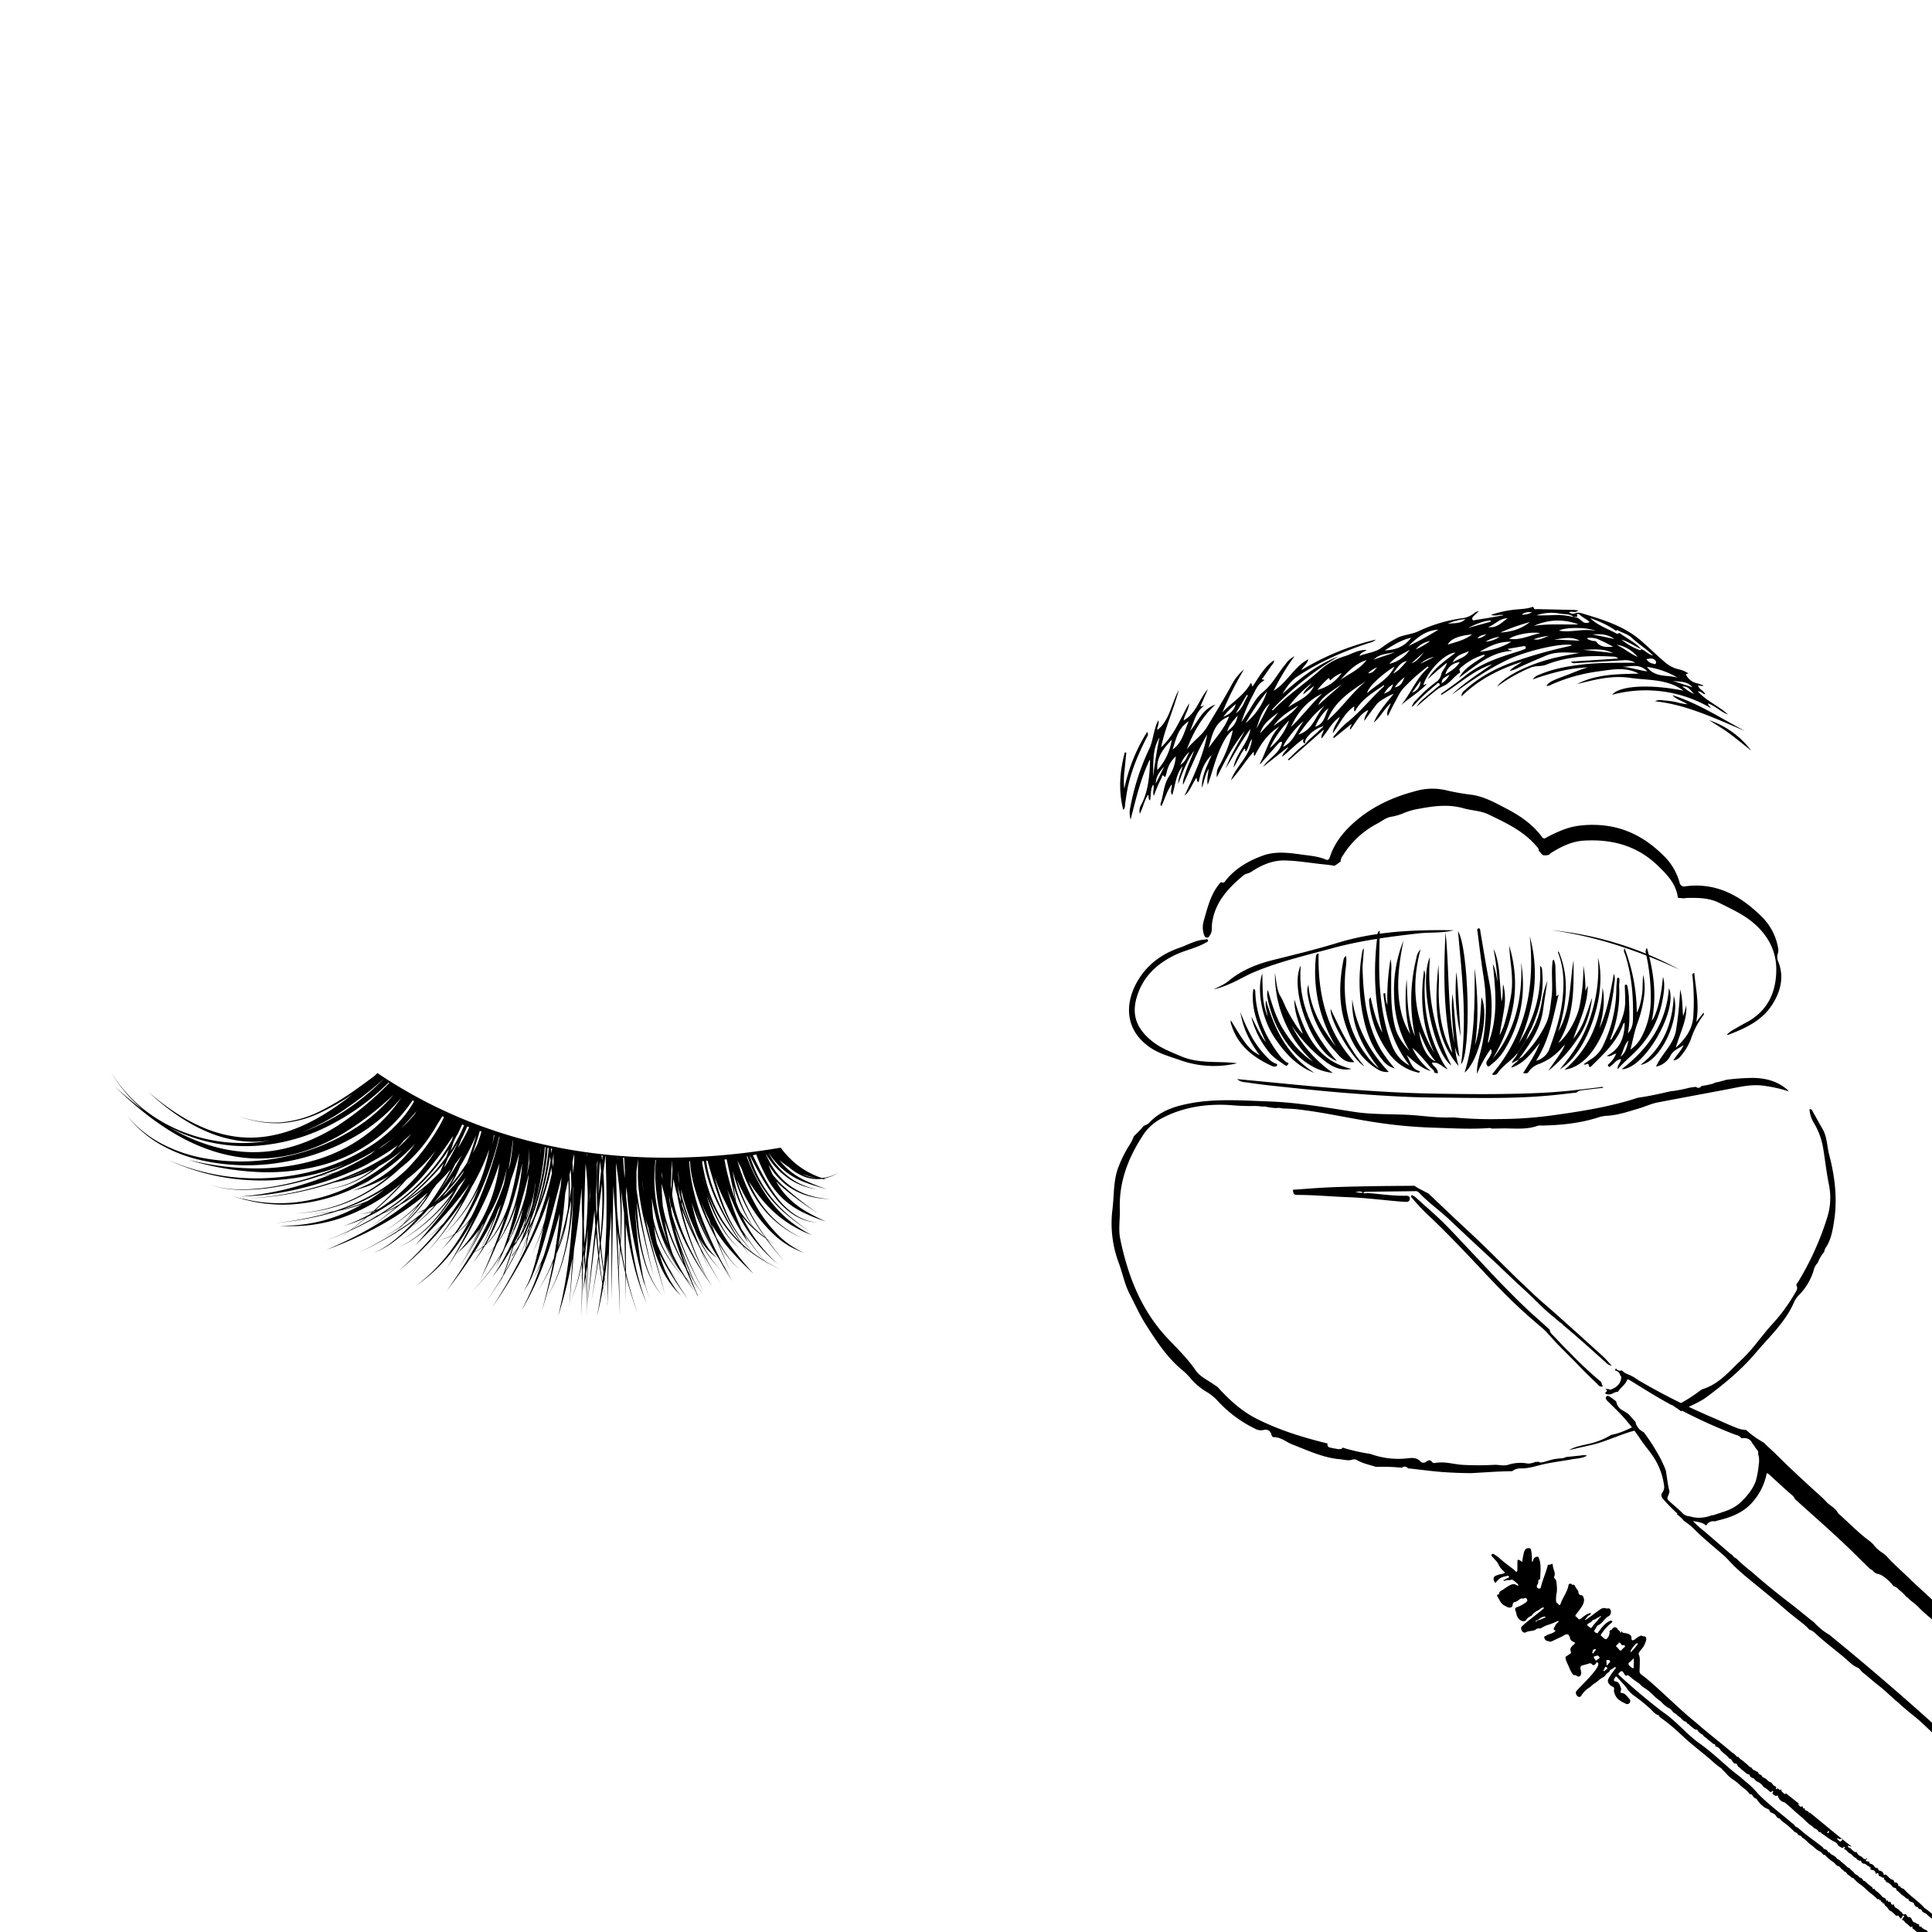 <svg viewBox="0 0 800 800" xmlns="http://www.w3.org/2000/svg"><path d="m326.25 491.17a27.37 27.37 0 0 0 8.52 4.07 34.39 34.39 0 0 0 9.11 1.25 34.86 34.86 0 0 1 -9-1.58 27.36 27.36 0 0 1 -8.28-4.33 28.85 28.85 0 0 1 -6.59-7.21 35.61 35.61 0 0 1 -3-5.83 30.6 30.6 0 0 0 8.59 9.76 25.94 25.94 0 0 0 12.7 5.11 26.07 26.07 0 0 1 -12.38-5.69 30.14 30.14 0 0 1 -7.7-9.36c.42.6.85 1.2 1.29 1.78a32.24 32.24 0 0 0 6.65 6.65 31.32 31.32 0 0 0 7.92 4.07c2.74 1 5.51 1.78 8.28 2.6-2.71-1-5.44-2-8.09-3.25a31.75 31.75 0 0 1 -7.46-4.57 28.85 28.85 0 0 1 -4.1-4.3 34.12 34.12 0 0 0 3.82 2.85 21.53 21.53 0 0 0 6.11 3.87 15.43 15.43 0 0 0 7.45 1.1c.72.1 1.45.2 2.17.26-.43-.12-.86-.26-1.29-.4a17.22 17.22 0 0 0 6.45-2.56 16.54 16.54 0 0 1 -7.12 2.33 34.48 34.48 0 0 1 -10.71-5.86 35.27 35.27 0 0 1 -6.3-6.71c-63.41 10.81-120.35.54-167-30.88-.52.49-1 1-1.57 1.44-2.07 1.53-4.14 3.06-6.24 4.55a113.21 113.21 0 0 1 -15.53 9.59 45.18 45.18 0 0 1 -16.95 4.86 42.84 42.84 0 0 1 -17.26-2.7 43 43 0 0 0 17.27 3 45.38 45.38 0 0 0 17.12-4.56 101.83 101.83 0 0 0 12.87-7.43c-2.09 1.66-4.2 3.25-6.36 4.76-8.06 5.64-16.77 10.15-26 12.12a47.4 47.4 0 0 1 -14 .93 51.23 51.23 0 0 1 -13.64-3.25c-8.94-3.43-17.18-9.12-24.78-15.68 7.43 6.84 15.53 12.85 24.5 16.65a52.14 52.14 0 0 0 13.89 3.82 48.24 48.24 0 0 0 12.7-.2c-2.21.38-4.42.68-6.64.85a66.93 66.93 0 0 1 -33.06-5.76 62.48 62.48 0 0 1 -14.79-9.41 60.27 60.27 0 0 1 -11.89-14 60.73 60.73 0 0 0 11.74 14.28c.86.77 1.76 1.48 2.65 2.19a152.15 152.15 0 0 1 -12.71-10.45c8.64 8.47 18 16.05 28.35 21.51s21.65 8.62 33.14 8.24 22.8-4.28 33.05-10.41a120.64 120.64 0 0 0 20.74-15.95 67 67 0 0 1 -13.39 12.24 86.66 86.66 0 0 1 -32.12 13.52 85.67 85.67 0 0 1 -34.21.25 61.12 61.12 0 0 1 -16.41-5.85 46.78 46.78 0 0 1 -14.1-11.45 47.46 47.46 0 0 0 13.91 11.96 61.77 61.77 0 0 0 16.43 6.36 86.71 86.71 0 0 0 34.64.78 88 88 0 0 0 33.15-12.87 69.44 69.44 0 0 0 14.21-12.38c.42-.48.82-1 1.22-1.46a63.5 63.5 0 0 1 -11.54 13 66.15 66.15 0 0 1 -23.79 12.84 86.58 86.58 0 0 1 -26.32 3.53 116.41 116.41 0 0 1 -26.49-3.53 117.26 117.26 0 0 0 26.45 4.91 87.56 87.56 0 0 0 26.88-2.23 66.12 66.12 0 0 0 39.45-27.32l.61.37a43.14 43.14 0 0 1 -5.16 7.36 60.3 60.3 0 0 1 -11.59 10.3 82.44 82.44 0 0 1 -27.37 11.83 92.87 92.87 0 0 1 -29.19 2.1 90.45 90.45 0 0 1 -28.6-7.33 91.41 91.41 0 0 0 28.54 8 93.85 93.85 0 0 0 29.46-1.43 88.59 88.59 0 0 0 15.65-4.9c-1.91.88-3.83 1.72-5.76 2.5-2.23.89-4.49 1.71-6.76 2.47a7.4 7.4 0 0 1 -.81-.08 7 7 0 0 0 .77.09 114.16 114.16 0 0 1 -18.41 4.58 78 78 0 0 1 -12.93 1 39.34 39.34 0 0 1 -12.79-2.07 39.42 39.42 0 0 0 12.78 2.24 78.29 78.29 0 0 0 13-.84 116.39 116.39 0 0 0 20.22-4.91c.55 0 1.11-.1 1.66-.18a29.42 29.42 0 0 0 3.76-.83 129 129 0 0 1 -13.31 4.8 116 116 0 0 1 -25.16 4.75 115.73 115.73 0 0 0 25.42-3.45 127 127 0 0 0 21.11-7.09 53.18 53.18 0 0 0 6.91-3.29l.63-.39a88.88 88.88 0 0 0 11.15-7c-.8 1-1.61 1.91-2.45 2.83-.22.23-.45.46-.67.7a93.4 93.4 0 0 1 -15 8.18 126.11 126.11 0 0 1 -22.84 7.36 129.43 129.43 0 0 1 -23.21 3.09c-1.33-.33-2.65-.7-4-1.12a62.45 62.45 0 0 0 25.54 3.36 72 72 0 0 0 25.21-6.93c1.71-.82 3.4-1.72 5.07-2.67-1.36.93-2.72 1.85-4.1 2.74 2.23-1.35 4.43-2.75 6.6-4.22a82.32 82.32 0 0 0 14.77-11.6c.78-.77 1.54-1.56 2.29-2.38a54.56 54.56 0 0 1 -3.68 4.71 51.24 51.24 0 0 1 -10.22 8.9 54.56 54.56 0 0 1 -11.9 5.85 52.92 52.92 0 0 0 12.41-4.62c.84-.44 1.67-.93 2.5-1.43l-.56.49a68 68 0 0 1 -18.17 10.71 63.72 63.72 0 0 1 -20 4.26 63.86 63.86 0 0 0 20.06-3.93 67.9 67.9 0 0 0 18.42-10.51c1.82-1.43 3.58-3 5.3-4.57 1.27-1 2.51-2 3.7-3.15a60.41 60.41 0 0 0 9.24-11.28c.69-1.07 1.34-2.16 2-3.27s1.45-2.32 2.14-3.52l.74.35c-.43.89-.88 1.77-1.34 2.65s-.85 1.53-1.3 2.28a90.93 90.93 0 0 1 -13.06 16.94 71.78 71.78 0 0 1 -11.46 8.76 85.33 85.33 0 0 1 -18.42 8.36 55.44 55.44 0 0 1 -9.17.91 53.78 53.78 0 0 0 8.11-.59l-1.43.44a136.46 136.46 0 0 1 -22.05 4.17 137.25 137.25 0 0 0 22.12-3.83c1.38-.38 2.75-.8 4.12-1.25a63.92 63.92 0 0 0 8.94-2.43l1.29-.48a70 70 0 0 1 -9.23 4.51 62.86 62.86 0 0 1 -25.31 4.5 62.87 62.87 0 0 0 25.65-3.18 78.27 78.27 0 0 0 23.54-13.2c.46-.37.91-.76 1.37-1.14a154.81 154.81 0 0 1 -11.62 11.45 23.5 23.5 0 0 1 -5.9 1.24 23.12 23.12 0 0 0 5.47-.87l-1.22 1.09a71.12 71.12 0 0 1 -10.77 4.78 68.61 68.61 0 0 0 9.12-3.38c-.51.44-1 .87-1.56 1.3l-.9.27c.29-.07.58-.16.87-.25-1.55 1.28-3.11 2.54-4.7 3.77-3.43 1.62-6.91 3.1-10.42 4.48q5-1.87 9.88-4.07c-1.16.9-2.34 1.78-3.52 2.65q1.94-1.37 3.84-2.79c3.61-1.63 7.18-3.4 10.67-5.39.88-.51 1.77-1 2.64-1.58 2.07-.88 4.1-1.87 6.1-2.95q-5.55 4.51-11.23 8.78c4.3-3.12 8.57-6.3 12.76-9.63.48-.27 1-.54 1.43-.82a77.4 77.4 0 0 0 8.53-5.92c-1.43 1.35-2.9 2.67-4.39 3.93-11 9.26-23.51 16.06-36.3 21.51 13-4.8 25.72-11 37.27-19.81q2.44-1.87 4.79-3.93c-.72 1-1.46 2-2.21 3-.67.72-1.33 1.45-2 2.14a75.9 75.9 0 0 1 -13.7 10.73 75.53 75.53 0 0 0 13.82-10.45l.07-.08c-2 2.63-4.08 5.2-6.17 7.74a38.34 38.34 0 0 1 -8.86 5.63 38 38 0 0 0 8.27-4.93c-.58.71-1.17 1.42-1.76 2.12a160.62 160.62 0 0 1 -16.1 9 163.67 163.67 0 0 0 15.55-8.31l-1.71 2c.61-.7 1.22-1.41 1.84-2.11 1.54-.95 3.06-1.92 4.57-2.95s2.77-2 4.12-3c-1.2 1.32-2.42 2.61-3.67 3.85a74.87 74.87 0 0 1 -6.83 6.07 36.14 36.14 0 0 1 -3.7 2.53 14.27 14.27 0 0 1 -4 1.75 14 14 0 0 0 4.05-1.59 36 36 0 0 0 3.79-2.4 75.82 75.82 0 0 0 7.05-5.82c2.67-2.49 5.23-5.15 7.7-7.93l.72-.61c.71-.36 1.42-.74 2.12-1.15a62.62 62.62 0 0 1 -10 9.42 62.11 62.11 0 0 0 10.32-9.28l.5-.61a40.18 40.18 0 0 0 4.72-3.4c.84-.69 1.64-1.44 2.44-2.21a71.34 71.34 0 0 1 -8.38 10 75.9 75.9 0 0 1 -13.7 10.73 75.31 75.31 0 0 0 13.89-10.47 70.12 70.12 0 0 0 6.88-7.66 63.08 63.08 0 0 1 -8.06 10.86 44.12 44.12 0 0 1 -13.78 10.1 43.78 43.78 0 0 0 14-9.85 66.44 66.44 0 0 0 10.51-14.7c.08-.14.14-.28.22-.42s.31-.47.46-.7c1-1.06 1.94-2.15 2.85-3.3-.65 1.16-1.33 2.3-2 3.42a143.94 143.94 0 0 1 -9 12.76c-1.57 2.08-3.25 4-4.88 6s-3.37 3.91-5.05 5.87c1.81-1.79 3.65-3.55 5.44-5.36s3.59-3.64 5.31-5.58a138.4 138.4 0 0 0 10-12c.62-.85 1.23-1.72 1.83-2.6q-1.68 3.14-3.57 6.12a122.32 122.32 0 0 1 -7.36 10.36 64.61 64.61 0 0 1 -6.81 5.95 64.18 64.18 0 0 0 5.93-4.83 168.51 168.51 0 0 1 -17.51 18.46 148.82 148.82 0 0 0 25.75-27.84l.67-.95v-.05a117.82 117.82 0 0 1 -15 21.3 115.07 115.07 0 0 0 17.42-24.69c.39-.76.77-1.53 1.14-2.3a90.54 90.54 0 0 0 6.29-12.85c.38-1 .73-1.92 1.07-2.9a67.11 67.11 0 0 1 -3 11.15 62.78 62.78 0 0 1 -6.56 13.11 65.88 65.88 0 0 1 -9.06 10.93 65.3 65.3 0 0 0 9.28-10.72 61.49 61.49 0 0 0 5-8.71c-.23.59-.45 1.18-.69 1.77a94.94 94.94 0 0 1 -6.37 12.86c-1 1.63-2 3.2-3.12 4.74a15.43 15.43 0 0 1 -6.52 2.38 15.16 15.16 0 0 0 6.28-2.05 53.12 53.12 0 0 1 -5.05 6.07 53.71 53.71 0 0 0 5.92-6.62 22.6 22.6 0 0 0 4.77-4.16c.25-.29.49-.58.73-.88a90.81 90.81 0 0 1 -8.08 12.83 68.38 68.38 0 0 1 -14.11 14 67.54 67.54 0 0 0 14.63-13.57 93.16 93.16 0 0 0 9.79-15 231.89 231.89 0 0 1 -11.22 20.81 212.36 212.36 0 0 0 16-28.65 137.76 137.76 0 0 0 5.61-14.48 68.58 68.58 0 0 1 -2.85 13 62.42 62.42 0 0 1 -6.11 13.2 67.88 67.88 0 0 1 -8.71 11.26 65.83 65.83 0 0 0 9.43-10.14 86.8 86.8 0 0 1 -6.49 11.66 90.46 90.46 0 0 0 7.48-13.06c.28-.41.57-.81.84-1.22a127.43 127.43 0 0 1 -10.67 18.78 124.74 124.74 0 0 0 12.46-21.63 63.52 63.52 0 0 0 3.9-7.73 71.12 71.12 0 0 0 3.78-12.12c-.36 2.27-.77 4.52-1.25 6.76-.77 2.21-1.58 4.4-2.46 6.56a163.14 163.14 0 0 1 -11 21.9c-.36.13-.72.26-1.09.36.36-.09.71-.21 1.07-.32-3.22 5.4-6.66 10.62-10.26 15.68 4-5.17 7.9-10.55 11.53-16.16a16 16 0 0 0 2.86-1.58l-.16.36.18-.37.81-.57a56.35 56.35 0 0 1 -4.39 6.76 56.55 56.55 0 0 0 5.19-7.43 24 24 0 0 0 4.3-4.83 48.49 48.49 0 0 0 3.84-6.89c-1.31 4.11-2.76 8.16-4.32 12.16a39.85 39.85 0 0 1 -3.43 4 38.82 38.82 0 0 0 3.28-3.59q-2.7 6.9-5.77 13.59c2.5-5 4.87-10 7.05-15.22a44.16 44.16 0 0 0 3.14-4.85 59.38 59.38 0 0 0 4.89-11.6c-.87 4.09-1.92 8.14-3.13 12.12-.75 2.43-1.56 4.84-2.45 7.21a78.66 78.66 0 0 1 -13.14 17.27 76.94 76.94 0 0 0 12.42-15.6c-.74 1.86-1.52 3.69-2.41 5.47a77.5 77.5 0 0 0 4-8.23c1.06-1.86 2.05-3.78 3-5.73a.28.28 0 0 0 .07.13 1.75 1.75 0 0 0 .34-.51 1.61 1.61 0 0 1 -.35.48.21.21 0 0 1 0-.14 95.49 95.49 0 0 0 4.3-10.55q-.67 3.07-1.46 6.12a92.17 92.17 0 0 1 -5.14 12.22c-.55.56-1.11 1.1-1.69 1.61.53-.42 1-.87 1.56-1.34a80.76 80.76 0 0 1 -6 9.9 79.27 79.27 0 0 0 8.11-12.12c.11-.12.23-.24.34-.37q-.89 2.86-1.85 5.69c-.2.27-.4.55-.61.81.21-.25.39-.51.59-.75q-1 3-2.14 6.06c-2.12 3.62-4.36 7.16-6.7 10.59q3.31-4.69 6.36-9.67-.83 2.19-1.68 4.35c.65-1.56 1.28-3.14 1.9-4.72a150.9 150.9 0 0 0 7.67-14.19c.1-.16.21-.32.31-.49l-.21 1.37.26-1.45c.91-1.46 1.79-2.94 2.61-4.47l-.37 2.44c-1.25 3.51-2.56 7-3.9 10.45q1.92-4.73 3.76-9.51l-.61 4a217.57 217.57 0 0 1 -14 24.73 218.21 218.21 0 0 0 13.65-22.29l-.11.75.14-.79a157.15 157.15 0 0 0 7.31-15.83q1.63-4.17 3-8.49c-.44 2.27-.87 4.55-1.32 6.81-.22 1.12-.45 2.24-.68 3.35a90.58 90.58 0 0 1 -5.37 14.28 88.56 88.56 0 0 0 4.82-11.65c-.77 3.68-1.57 7.34-2.46 11 0 .15-.08.29-.11.44-.58 1.12-1.19 2.22-1.84 3.29.63-1 1.21-2 1.77-3-.64 2.56-1.32 5.11-2.16 7.59a33.59 33.59 0 0 1 -3.48 7.68 33 33 0 0 0 4-7.41c1.1-2.64 2-5.38 2.91-8.13 1.76-5.5 3.31-11.08 4.84-16.67q2-7.44 3.93-14.9c-.1 1.38-.22 2.75-.37 4.13-.92 4.6-1.9 9.18-3 13.72-1.16 4.85-2.44 9.65-3.9 14.38a86.22 86.22 0 0 1 -4.66 9.91c1.32-2.2 2.54-4.5 3.67-6.85-.2.61-.39 1.23-.6 1.84a115.16 115.16 0 0 1 -7.83 18.13 113.66 113.66 0 0 0 8.64-17.73c2.43-6.2 4.5-12.6 6.35-19.08.35-1.23.69-2.47 1-3.71q-.2 2.31-.45 4.62c-.52 4.71-1.21 9.41-2 14.07-.07.17-.15.35-.21.53-.53 1-1.07 2-1.65 2.93.51-.8 1-1.63 1.46-2.46a66.66 66.66 0 0 1 -6.54 12.82 66.34 66.34 0 0 0 6.69-12.49q-1.92 10.38-4.74 20.51a237.12 237.12 0 0 0 6.12-23.8 53.71 53.71 0 0 0 3.53-10.08c.47-1.88.84-3.8 1.13-5.73q.75-3.19 1.38-6.42c-.08 2.31-.2 4.62-.4 6.92a101 101 0 0 1 -3.11 17.53 65 65 0 0 1 -6.66 16.1 64.68 64.68 0 0 0 6.94-16 100.56 100.56 0 0 0 3.4-17.56c.42-3.91.62-7.85.66-11.78.06-.35.11-.69.16-1-.16 5.59-.39 11.17-.77 16.74a209.46 209.46 0 0 1 -5.59 37.09 186.69 186.69 0 0 0 5.9-24l-1.31 20.4 2-24.17q.75-4.5 1.34-9c.72-5.49 1.29-11 1.79-16.5v.33c0 4.61.1 9.22.26 13.83v3.23l-.12 12.52c-.13.75-.25 1.49-.39 2.23a79.84 79.84 0 0 1 -4.33 15.06 78.85 78.85 0 0 0 4.61-15c0-.17.06-.34.1-.5v4.19l-.36 2.6.36-2.23c-.05 5.81-.13 11.63-.27 17.45.27-6.51.45-13 .6-19.55.21-1.41.42-2.81.61-4.22.11 1.6.21 3.2.32 4.8q-.39 4.2-.8 8.4l1-6.07c.36 5.38.66 10.76.68 16.16.07-5.82-.18-11.65-.48-17.46.16-1 .33-2.09.49-3.14 0 5 .07 10.05.17 15.07l-.15 1.5.15-1.3v.62c0-.24 0-.47 0-.71l3.48-28.74c.25 3.17.57 6.33.94 9.48-.81 6.23-1.83 12.44-2.87 18.63 1.07-5.8 2.13-11.62 3-17.47.11.9.22 1.8.34 2.7.35 2.44.74 4.87 1.19 7.29-.58 4.67-1.33 9.33-2.27 13.94 1-4 1.87-8.06 2.61-12.16.49 2.46 1.08 4.9 1.79 7.28v1-.89c0 .12.06.26.1.38 0-.13-.06-.27-.1-.41l.11-4c.07.34.13.69.2 1-.07-.37-.13-.75-.2-1.12l.64-22.55q.27-2.89.47-5.8c.16-2.31.28-4.62.39-6.94l.1 37.35.73-47.58c.21 3.57.47 7.13.81 10.68.11 2.42.21 4.83.33 7.25.3 6.17.61 12.34.89 18.51-.07.87-.14 1.75-.22 2.62l.24-2.26c.26 5.81.5 11.62.67 17.44-.09-6.52-.26-13-.45-19.55.26-2.7.5-5.4.69-8.1.58 3.29 1.25 6.55 2 9.78.06 4.17.09 8.33 0 12.5.14-3.89.19-7.77.2-11.66a153.72 153.72 0 0 0 5 16 149.93 149.93 0 0 1 -4.88-16.88c0-.12 0-.24-.07-.35 0-6.78-.06-13.55-.07-20.32.15.94.27 1.89.43 2.83.87 5.27 1.89 10.51 3.21 15.65a100.43 100.43 0 0 0 5.09 14.89 102.5 102.5 0 0 1 -4.53-15.08c-1.12-5.17-1.95-10.42-2.62-15.71-.58-4.58-1-9.19-1.45-13.81 0-1.3.07-2.6.13-3.9.11 1.12.24 2.24.37 3.35.27 3.62.7 7.19 1.23 10.72a233.79 233.79 0 0 0 6 27.06c-.12-.69-.25-1.38-.37-2.06.7 2.43 1.46 4.84 2.34 7.19-1-2.92-1.89-5.92-2.66-8.94a224.27 224.27 0 0 1 -3-23.62c-.11-1.62-.18-3.23-.24-4.85q.27 3.71.7 7.38a83.33 83.33 0 0 0 3.33 15.7 39.3 39.3 0 0 0 7.31 13.51 39.57 39.57 0 0 1 -7-13.64 82.07 82.07 0 0 1 -3-15.67c-.33-3.23-.54-6.48-.67-9.73.19 1.06.36 2.13.57 3.18 1.77 9.4 4 18.65 6.44 27.81-2.24-9.23-4.29-18.54-5.87-28-.48-2.79-.9-5.58-1.3-8.38q0-3.6 0-7.21.28-2.67.73-5.3c-.11 1.79-.14 3.59-.11 5.37a53.81 53.81 0 0 0 .23 6.61 102 102 0 0 0 2.76 15.18c2.49 9.91 5.61 19.53 8.26 29.35-2.46-9.89-5.4-19.61-7.7-29.54-.17-.73-.32-1.46-.48-2.19.26.87.53 1.74.82 2.6.16.47.35.93.52 1.4v.18a72.94 72.94 0 0 0 4.83 15.37 39.19 39.19 0 0 0 8.7 12.48 39.88 39.88 0 0 1 -7.65-13.09c-.53-1.45-1-2.94-1.41-4.43a124.4 124.4 0 0 0 11.89 18.86 139.24 139.24 0 0 1 -7.5-11.92c1 1.43 2.07 2.82 3.19 4.12a56.17 56.17 0 0 1 -3.76-5.18 100.49 100.49 0 0 1 -4.86-10.16c-.46-2.17-.85-4.37-1.15-6.58v-.27a52.23 52.23 0 0 0 3.55 8.88 49.54 49.54 0 0 0 8.74 12 49.79 49.79 0 0 1 -8.49-12.21 53.33 53.33 0 0 1 -4.21-12.34c-.27-2.73-.44-5.48-.53-8.24q.51 3.24 1.32 6.38c.33 1.5.69 3 1.1 4.46a63.34 63.34 0 0 0 6 14.31 49 49 0 0 0 4.13 6.1c2.06 3.22 4.27 6.3 6.56 9.27l.21.45-.16-.39c.09.12.18.25.28.37l-.32-.45c-.59-1.36-1.18-2.74-1.74-4.11l.28.27c-.1-.09-.19-.2-.29-.3q-1.08-2.62-2.09-5.3c.71 1.17 1.44 2.32 2.18 3.45l1.89 4.17c-.55-1.26-1.09-2.52-1.63-3.78 1.21 1.84 2.45 3.65 3.74 5.41-1.38-2-2.72-4-4-6.05-2.74-6.45-5.28-13-7.4-19.75-.22-.86-.42-1.72-.62-2.58 1.27 3.59 2.64 7.14 4.12 10.61a144.19 144.19 0 0 0 8.05 16.12 145.67 145.67 0 0 1 -7.79-16.27c-2-4.92-3.79-10-5.37-15.1-.17-.89-.34-1.79-.5-2.69l.13-1.51c.22.82.44 1.63.68 2.43a85.91 85.91 0 0 0 7 16.48 123.64 123.64 0 0 0 9.33 14.61c-.6-.88-1.18-1.76-1.77-2.65a125.79 125.79 0 0 1 -10.27-26.66c-.18-.71-.33-1.43-.5-2.14v-.33.08a132.64 132.64 0 0 0 7.36 15.82l3.64 8.45-2.85-7c2.57 4.68 5.33 9.21 8.12 13.71-3-5-5.89-10-8.57-15.15l-.71-1.42-1.42-3.5c-1.79-4.46-3.53-9-4.89-13.62q-.53-1.82-1-3.66l-.08-2.05a88.75 88.75 0 0 0 3.09 10.41c.73 2 1.53 3.93 2.42 5.82a51.06 51.06 0 0 0 2.36 5.39 49.31 49.31 0 0 0 8.75 12 50 50 0 0 1 -8.5-12.2c-.25-.51-.46-1-.69-1.57.12.21.23.43.35.63a23.4 23.4 0 0 0 7 7.79 24.28 24.28 0 0 1 -6-8.53 58.28 58.28 0 0 1 -3.5-10.33c-.33-1.32-.61-2.65-.88-4 .51 1.66 1.06 3.3 1.68 4.9a99.65 99.65 0 0 0 9.63 18.49c1.78 3.17 3.64 6.28 5.53 9.36-1.12-2-2.21-4-3.29-6q1.41 2 2.86 4-1.74-2.46-3.39-5a156.86 156.86 0 0 1 -9.28-20.62 88.21 88.21 0 0 1 -4-15 69 69 0 0 1 -.81-7.3h.32a48.82 48.82 0 0 0 1.92 11 94.55 94.55 0 0 0 4.6 12.57q2 4.34 4.22 8.41c1.81 4.56 3.8 9 5.88 13.41-1.71-3.84-3.36-7.73-4.88-11.68l.87 1.47a55 55 0 0 0 3.68 5.27 15.8 15.8 0 0 0 4.51 4.18 16.21 16.21 0 0 1 -4.41-4.3 55 55 0 0 1 -3.54-5.35c-.69-1.17-1.34-2.37-2-3.58-.64-1.72-1.24-3.44-1.82-5.19a68.74 68.74 0 0 0 7.06 9.9 121.13 121.13 0 0 0 10.25 10.49 125.23 125.23 0 0 1 -9.4-11.43 68 68 0 0 1 -7.4-13.05 58.26 58.26 0 0 1 -2.57-7.58q.93 2.46 2 4.85a61.14 61.14 0 0 0 4.93 9.31 31.46 31.46 0 0 0 6.7 7.51 31.78 31.78 0 0 1 -6.47-7.72 62.32 62.32 0 0 1 -4.64-9.41c-1.46-3.62-2.67-7.36-3.82-11.15 0-.17-.06-.33-.08-.5a61.45 61.45 0 0 0 6.12 15.26 48.75 48.75 0 0 0 10 12.17c1 1.47 2.06 2.93 3.11 4.37q-1.4-2-2.75-4.08c.39.34.79.69 1.19 1 .84.68 1.7 1.32 2.57 2 .24.39.47.78.69 1.2-.2-.4-.41-.78-.62-1.16a59.15 59.15 0 0 0 5.22 3.35c.54.63 1.09 1.26 1.64 1.88-.51-.6-1-1.2-1.5-1.8 2.12 1.21 4.28 2.31 6.47 3.32-2.29-1.11-4.55-2.32-6.75-3.65a129.46 129.46 0 0 1 -9.67-13.24 114.18 114.18 0 0 1 -4.6-12.08c-.45-1.43-.86-2.88-1.24-4.33a37.51 37.51 0 0 0 1.71 4.19c.56 1.37 1.14 2.74 1.77 4.07a62.7 62.7 0 0 0 17.64 22.82 62.14 62.14 0 0 1 -15-19.86 39.92 39.92 0 0 0 3.66 4.09 48.37 48.37 0 0 0 6.09 5c2.43 3.29 5 6.43 7.68 9.44-2.44-2.89-4.81-5.88-7.05-9 1.15.78 2.32 1.53 3.51 2.23-1.26-.78-2.49-1.63-3.7-2.5a92.13 92.13 0 0 1 -8.7-14.71 71.8 71.8 0 0 1 -3.72-9.91 82.51 82.51 0 0 0 6.49 12.2 56 56 0 0 0 9.51 11.22 34 34 0 0 0 11.93 7.01 34.55 34.55 0 0 1 -11.32-7.9 56.15 56.15 0 0 1 -8.64-11.63 85.79 85.79 0 0 1 -7.72-18.76c.57 1.17 1.16 2.34 1.77 3.49a54.58 54.58 0 0 0 6.72 13.6 42.77 42.77 0 0 0 18.69 15.25 42.89 42.89 0 0 1 -18.24-15.68 51.59 51.59 0 0 1 -4.26-8.13 65 65 0 0 0 6 8.27 49.23 49.23 0 0 0 9.43 8.55 49.91 49.91 0 0 0 10.75 5.61 52.31 52.31 0 0 1 -10.18-6.72 50.34 50.34 0 0 1 -8.35-9.27 75.57 75.57 0 0 1 -8.47-16.59l.29-.06c.48 1.38 1 2.75 1.54 4.09a53.62 53.62 0 0 0 6.25 11.12 52.16 52.16 0 0 0 8.39 8.88 113.75 113.75 0 0 0 9.53 7.06 114 114 0 0 1 -9.35-7.33 50.77 50.77 0 0 1 -14-20.2c-.49-1.25-.93-2.52-1.35-3.81h.07c3.23 6.25 6.55 12.55 10.9 17.87a30.43 30.43 0 0 0 7.83 6.95 20.23 20.23 0 0 0 9.45 2.8 20.18 20.18 0 0 1 -9.31-3.11 30.24 30.24 0 0 1 -7.54-7.12c-4.06-5.25-7.13-11.43-10.13-17.62l1.38-.32a79.75 79.75 0 0 0 4.24 9.32 35.68 35.68 0 0 0 6.72 8.9 35.22 35.22 0 0 0 8.63 5.86 68 68 0 0 0 9.33 3.66 70.61 70.61 0 0 1 -8.95-4.59 35.3 35.3 0 0 1 -7.86-6.5 31.38 31.38 0 0 1 -3.87-5.52c.73.74 1.48 1.46 2.25 2.15a139.08 139.08 0 0 0 15.24 11.22 138.75 138.75 0 0 1 -14.86-11.77 46.78 46.78 0 0 1 -4-4.3c-.11-.24-.24-.46-.35-.7-.5-1.13-1-2.3-1.4-3.47.35.57.7 1.15 1.09 1.7a28.94 28.94 0 0 0 6.91 7.16zm6.55-4.75-.52-.28a34.71 34.71 0 0 0 5.43 1.61 16.06 16.06 0 0 1 -4.91-1.33zm-45.09 1.63c-.12-.64-.24-1.27-.34-1.91.1.64.22 1.27.34 1.91zm12.29-7.81a.38.38 0 0 0 0-.1l.89-.09 3.59 16.76a98.93 98.93 0 0 1 -4.48-16.57zm-18.73 15.07c-.25-1.52-.46-3-.64-4.58q.48 2.58 1.17 5.08l.16 1.84c-.25-.78-.47-1.55-.69-2.34zm-7.21-8.4v-.49c0-.37.07-.73.11-1.1 0 1.07.1 2.15.2 3.22-.09-.54-.2-1.09-.31-1.63zm-8 2.16a1.77 1.77 0 0 0 0-.23c.1 1.58.22 3.17.36 4.75-.19-1.5-.3-3.01-.37-4.52zm4.94 1.13a60.61 60.61 0 0 1 .45-9.81h.25c-.19 1.05-.27 2.06-.37 3.07s-.06 1.92-.05 2.87 0 1.89.1 2.82a89.84 89.84 0 0 0 1.4 11 105.83 105.83 0 0 0 2.53 10.58c.5 1.68 1 3.35 1.64 5a82.68 82.68 0 0 1 -3.09-8.46 67 67 0 0 1 -2.86-17.07zm3.44 8.91a88.93 88.93 0 0 1 -.44-8.92q.7 3 1.52 5.88c.17.88.35 1.76.55 2.64.43 2.33.91 4.65 1.48 6.93a142.91 142.91 0 0 0 5.54 17.45c-.27-.5-.55-1-.81-1.49a86.8 86.8 0 0 1 -6.5-16.55c-.56-1.95-1-3.93-1.37-5.94zm2.58-3.93c.14.7.28 1.4.44 2.09v1.41c-.17-1.16-.33-2.33-.46-3.5zm1.15-14.48h.06c0 .88 0 1.76.11 2.64 0 .28.05.56.08.83l-.42 8.43q-.12-.92-.21-1.83zm-22.66 20.39q-.3-9.79-.47-19.59a135.87 135.87 0 0 1 1.92 20.31c.09 3.95.05 7.91-.09 11.87-.19-1.34-.36-2.68-.52-4-.35-2.87-.64-5.68-.87-8.59zm-5.51 24.73q-.75-5.46-1.23-11c.46-3.71.84-7.43 1.08-11.18a133.63 133.63 0 0 0 0-18.12l.84-6.9h.06c.34 9.75.53 19.49.31 29.23-.18 6.02-.51 12.01-1.06 17.97zm-3-22.14c-.12-3.06-.2-6.13-.23-9.19.29-4.2.46-8.42.41-12.66.09-.48.2-1 .3-1.44q-.58 10.07-.15 20.13zm-5.19 1.78q.25-11.85.68-23.69a127.49 127.49 0 0 1 .88 14c-.09 4.11-.28 8.21-.61 12.3q-.27 3.38-.68 6.72c-.07-1.73-.15-3.46-.2-5.2-.1-1.39-.1-2.76-.13-4.13zm-74-8.17a115 115 0 0 0 13.12-12.29c1-1.07 1.9-2.19 2.81-3.33-.5 1.24-1 2.47-1.57 3.69l-.19.22a75 75 0 0 1 -14.26 11.71zm23.53-26.07c.74-1.57 1.45-3.17 2.13-4.78l.83.3a77.59 77.59 0 0 1 -4.72 8.71c.53-1.39 1.12-2.8 1.67-4.23zm-2.09-1.12c.75-1.45 1.44-3 2.11-4.46l.82.31c-.37.88-.75 1.76-1.16 2.62a66 66 0 0 1 -4.5 8.08c.48-1.33.94-2.67 1.37-4 .38-.85.84-1.65 1.27-2.55zm.16 3.41c-1.31 2.69-2.7 5.33-4.18 7.89-.25.44-.52.85-.77 1.28-.2.26-.41.5-.61.75.56-1.29 1.1-2.61 1.62-3.93a70.32 70.32 0 0 0 3.85-5.99zm-.65 8.15c.84-1.06 1.64-2.15 2.43-3.26a118.68 118.68 0 0 1 -9.18 14.75q2.63-3.93 5-8.11c.48-1.11 1.08-2.24 1.66-3.38zm-6.62 13.34q3.09-4 6-8.21l-.08.16a59.92 59.92 0 0 1 -3.48 6.11q-2.33 2.55-4.82 4.89c.77-.95 1.58-1.95 2.38-2.95zm6.37-7.7c.73-1.41 1.39-2.86 2-4.33.8-1.3 1.58-2.63 2.32-4a90.76 90.76 0 0 0 4.32-8.86q-1.6 5.76-3.72 11.29a85.77 85.77 0 0 1 -6.89 9.33c.7-1.11 1.36-2.26 1.97-3.44zm10.17-19 .69.23c-.31 1.08-.62 2.16-1 3.23-.24.73-.51 1.45-.77 2.18-.59 1.22-1.22 2.42-1.87 3.6q1.65-4.54 2.95-9.27zm-3.62 12c-.21.39-.4.78-.62 1.16s-.31.5-.46.75l.18-.45c.31-.51.6-1 .9-1.49zm48.06-2.51c0 .6 0 1.21.07 1.81-.07-.61-.14-1.22-.22-1.83zm-25.55 28.42a72.59 72.59 0 0 0 3.67-13.24c.13-.72.22-1.44.32-2.17.09-.42.2-.83.29-1.26l-1.37 9a63.25 63.25 0 0 1 -3 8.6c0 .12-.11.24-.17.36zm-.55 2c-.4.86-.82 1.71-1.27 2.54.49-1.14 1-2.29 1.41-3.46zm6.78-31.37-.17 1.08c.11-1.05.21-2.1.29-3.16-.03.63-.08 1.33-.12 2.02zm-4.6-1.46c0 1.7 0 3.39-.06 5.09v1.19a.69.69 0 0 0 0 .13c-.34 1.78-.71 3.54-1.09 5.31.38-2.29.71-4.61.93-7 .08-1.58.18-3.17.22-4.78zm.53 22.56c-.52 2.3-1.17 4.57-1.9 6.81l.38-2.11q.79-2.38 1.52-4.76zm-2.27-5.94c.51-1.9 1-3.81 1.48-5.72l-.06 1.1c-.32 2.27-.68 4.54-1.1 6.79-.16.65-.33 1.3-.5 1.94a97.07 97.07 0 0 1 -4.66 13l.64-2.34 1.42-4.92c.95-3.31 1.89-6.59 2.78-9.85zm-2.68 19.1c-.24.83-.48 1.65-.73 2.47-.34.52-.7 1-1.06 1.53.09-.28.17-.56.26-.84.53-1.08 1.04-2.13 1.53-3.2zm.66-1.44c.77-1.75 1.5-3.53 2.17-5.34l-.31 2c-.57 1.67-1.19 3.31-1.84 4.94q-.53.91-1.08 1.8c.36-1.17.72-2.3 1.06-3.44zm1.33.21-.37 2.45c-.53 1.21-1.06 2.42-1.62 3.62q-1.38 2.15-2.87 4.2c.73-2 1.43-3.92 2.09-5.91a38.83 38.83 0 0 0 2.77-4.4zm.22-.39c.36-.66.7-1.34 1-2 .61-1.27 1.17-2.58 1.69-3.91l-.11.72c-.94 2.62-2 5.21-3.06 7.74zm3.49-8a83.76 83.76 0 0 0 2.83-10.33 139.89 139.89 0 0 0 2.31-16.15l.28.05c-.09 1.48-.21 3-.38 4.44a106.72 106.72 0 0 1 -4.72 21.33c-.14.41-.3.81-.44 1.22zm.86-.34a107.1 107.1 0 0 0 5-21.44c.18-1.46.32-2.93.43-4.41l.43.08v.12a110.63 110.63 0 0 1 -2.48 15.39c-1 4.4-2.25 8.72-3.61 13-.58 1.31-1.18 2.61-1.81 3.89l.43-2.44c.6-1.45 1.12-2.83 1.61-4.24zm4-10.08a115.89 115.89 0 0 0 2.39-12.23c.08.6.16 1.2.23 1.8a93.69 93.69 0 0 1 -2.78 12.36c-.63 2.1-1.35 4.16-2.12 6.2.84-2.73 1.61-5.44 2.29-8.19zm2.77-15.49.48.08c-.07.63-.15 1.26-.23 1.89-.06-.74-.15-1.38-.24-2.02zm1.09 2.06v4c-.09.55-.19 1.09-.29 1.64 0-.82-.1-1.64-.18-2.46.19-1.08.34-2.15.48-3.23zm13.23 37.53c-.09 1-.19 2-.29 2.95 0-.27 0-.54 0-.8.09-.77.2-1.48.3-2.2zm1.57-16.6q.19-3.66.27-7.32v4.4c-.11.97-.21 1.95-.27 2.92zm4.44-17.63c.17 1.34.31 2.69.44 4l-1 9.49c.04-4.42.21-8.99.55-13.49zm.65-2.45h.45l-.2 1.92c-.08-.61-.17-1.27-.26-1.92zm.17 11.71c.22 4.47.21 9 0 13.44-.14 3.05-.38 6.09-.68 9.12q-.47-5.91-.62-11.86zm6.48-11 .12 1.17c-.06-.39-.14-.78-.21-1.17zm-84.12-18.1.81-1-.54 1c-.27.33-.53.66-.8 1a55.18 55.18 0 0 1 -5.06 5.19c1.91-2.01 3.78-4.09 5.58-6.22zm-10.22 11.29c.75-.55 1.48-1.12 2.21-1.7a83.84 83.84 0 0 1 -7 5.24c.59-.49 1.19-1 1.78-1.47q1.53-1.03 3-2.1zm-20.4-11.84a161.78 161.78 0 0 0 18.15-14c-2.15 2.14-4.37 4.2-6.65 6.14a93.53 93.53 0 0 1 -14.5 10.2 83.34 83.34 0 0 1 -13.12 6 86.3 86.3 0 0 0 16.12-8.34zm-.4 5.08c-9.71 6.3-20.46 10.52-31.54 11.32s-22.26-1.78-32.59-6.76c-2.41-1.16-4.78-2.45-7.11-3.83 1 .56 2.06 1.12 3.11 1.62a67.91 67.91 0 0 0 33.33 6.5 78.27 78.27 0 0 0 33-9.72 94.91 94.91 0 0 0 14.9-10c2.49-2 4.91-4.24 7.26-6.52a2.09 2.09 0 0 0 .22.2 121 121 0 0 1 -20.63 17.19zm32.94-8.44-.15.2.12-.22zm-35.14 28.43a30.72 30.72 0 0 1 -4.18 1c-.48.08-1 .14-1.44.19 1.65-.56 3.3-1.14 4.93-1.77a110.29 110.29 0 0 0 17.83-8.76c-.67.55-1.34 1.09-2 1.62q-2.4 1.49-4.86 2.84-4.46 2.43-9.08 4.45c-.46.16-.86.31-1.25.43zm31.9-16a67 67 0 0 1 -5.09 5.28c-.24.22-.49.41-.73.63q1.42-1.61 2.78-3.29c.98-.83 1.99-1.7 2.99-2.61zm-23.52 16.94q2.69-1.14 5.33-2.41c-.31.16-.61.35-.92.5a63.62 63.62 0 0 1 -9 3.71c1.46-.57 3.01-1.15 4.54-1.79zm.1 3.84a71.48 71.48 0 0 1 -24.8 7.51 62.24 62.24 0 0 1 -21.52-1.55 129.55 129.55 0 0 0 23.24-2.75 134.72 134.72 0 0 0 14.57-3.94 64.72 64.72 0 0 0 13.14-4.06c1-.45 2.06-.95 3.08-1.46a45.76 45.76 0 0 1 -5.43 3.62 35.69 35.69 0 0 1 -15.42 4.74 35.62 35.62 0 0 0 15.54-4.43 47.79 47.79 0 0 0 7.62-5.17 61.54 61.54 0 0 0 9.34-6.35c.25-.21.49-.44.75-.66a81.73 81.73 0 0 1 -20.16 14.51zm2 8.23a62.74 62.74 0 0 1 -7.12 2.18 83.09 83.09 0 0 0 15.24-7q1.2-.72 2.4-1.5a80.12 80.12 0 0 1 -7.07 4.94c-1.17.49-2.33.96-3.48 1.39zm19.6-10.32a66.3 66.3 0 0 0 11.88-11.8c-1.33 2.06-2.73 4.07-4.2 6a75.61 75.61 0 0 1 -15.42 15.42c-1.18.87-2.39 1.69-3.62 2.48-.55.26-1.11.49-1.68.7a148.37 148.37 0 0 0 13.01-12.79zm-13.64 13.31.76-.25c-.51.31-1 .62-1.53.91zm-2.71 2.3a67 67 0 0 0 8.82-5c1-.56 2-1.15 2.93-1.81a68.79 68.79 0 0 0 12.59-11.77 146.22 146.22 0 0 0 10.66-14.21l.5-.76c-.18.6-.37 1.19-.55 1.78a77.35 77.35 0 0 1 -13.08 17.39 93.49 93.49 0 0 1 -17.23 13.53 65.84 65.84 0 0 1 -6.55 2.38c.62-.5 1.25-1 1.88-1.52zm3.22 0c-3.25 1.91-6.56 3.64-9.92 5.24q2.4-1.81 4.76-3.71 3-.84 5.86-2zm3.85-1.95a93.43 93.43 0 0 0 15.2-11.95 79.16 79.16 0 0 0 11.48-14.14c-.37 1.09-.74 2.18-1.14 3.25q-2 2.77-4.18 5.31a116.8 116.8 0 0 1 -13.28 12.79c-.56.47-1.14.91-1.7 1.37-2.11 1.27-4.25 2.41-6.41 3.41zm19.19-9.31.2-.17-.07.11c-.2.26-.42.5-.62.75zm-3.49 4.66c.76-.78 1.49-1.57 2.22-2.39a55.42 55.42 0 0 1 -5.58 7.47 44.69 44.69 0 0 1 -4 3.93c2.46-2.9 4.95-5.89 7.33-8.97zm-6.34 9.75c-1.25.87-2.53 1.7-3.8 2.52l2-2.3a44.49 44.49 0 0 0 5-4.64 59 59 0 0 0 7.34-10c.59-.73 1.15-1.49 1.71-2.25q3.06-3 5.89-6.29l-.27.52a116.71 116.71 0 0 1 -6.87 11.38c-.58.85-1.16 1.68-1.76 2.51s-1.19 1.46-1.79 2.18a34.86 34.86 0 0 1 -3.81 1.81c1.11-.33 2.2-.73 3.28-1.17-.37.43-.76.85-1.14 1.28-1.9 1.6-3.83 3.08-5.81 4.49zm13.91-11c-.18.25-.38.49-.57.73-.34.28-.69.54-1 .81zm2.41-1.92c-.53.51-1.06 1-1.61 1.49.38-.5.75-1 1.12-1.53.78-.82 1.55-1.65 2.31-2.51 1.91-2.18 3.74-4.48 5.46-6.89l-.53 1.23a52.89 52.89 0 0 1 -6.78 8.21zm19.24-21.55c.11-.73.2-1.47.29-2.21l.09-.33.2.06q-.36 1.81-.78 3.63c.08-.38.08-.74.17-1.15zm-10.72 33.78a23 23 0 0 1 -4.2 3.94c.89-1.18 1.76-2.39 2.59-3.64a97 97 0 0 0 6.91-12.67 129.67 129.67 0 0 0 8-23.32l.18.05a167.77 167.77 0 0 1 -10.17 30c-.52 1.11-1.07 2.2-1.62 3.28-.52.85-1.09 1.62-1.72 2.36zm18.09-27.71c.31-2.17.6-4.34.9-6.5h.09c-.27 3.16-.67 6.32-1.17 9.45-.24.93-.5 1.86-.76 2.78.32-1.88.63-3.81.91-5.73zm-15 39.69c2.92-4.53 5.66-9.21 8.17-14.09l-.23.66c-1.5 4-3.21 7.87-5 11.69a16.67 16.67 0 0 1 -2.98 1.74zm3-1.76c1.88-3.75 3.67-7.58 5.25-11.53.45-1.12.87-2.26 1.28-3.4s1-2 1.46-3.05a98 98 0 0 1 -4.51 12.15c-.8 1.76-1.68 3.48-2.61 5.16-.36.23-.66.45-.96.67zm5.56-6a24.66 24.66 0 0 1 -3.77 4.52q1.16-2 2.19-4a100.31 100.31 0 0 0 5.53-13.56c1-3 1.86-6.05 2.64-9.14a111.52 111.52 0 0 0 3.35-11c-.18 1.67-.39 3.34-.66 5a136.11 136.11 0 0 1 -3.63 16.12 57.18 57.18 0 0 1 -5.7 12.04zm3.77-.78a46.23 46.23 0 0 1 -2.57 4.23c2-4.81 3.87-9.72 5.51-14.75a138.23 138.23 0 0 0 4.24-16.49c0-.25.09-.5.14-.75l.06-.25v-.07c-.07 1.13-.15 2.25-.26 3.37a89.5 89.5 0 0 1 -2.42 12.43 60 60 0 0 1 -4.79 12.26zm2.82 1.08c.71-1.92 1.36-3.87 2-5.83l-.42 1.65-.61 2.49v.27c-.61 1.37-1.26 2.72-1.93 4.06.19-.9.54-1.78.87-2.66zm.85 5 .09-.16v.08zm.34 0c.33-.41.67-.82 1-1.24-.58 1.86-1.19 3.7-1.83 5.54-.36.5-.73 1-1.1 1.47q.91-2.95 1.84-5.84zm-4.21 11.91q1.16-3 2.23-6.06c.36-.45.72-.9 1.07-1.36l-.06.17.07-.18c.84-1.11 1.66-2.25 2.45-3.41-1.87 3.64-3.81 7.25-5.85 10.77zm8-14.74c.94-2 1.83-4.1 2.67-6.2l-.28 1.82q-1.22 2.17-2.47 4.32zm2.63-4.17c.37-.71.72-1.43 1.08-2.14q-.7 2.1-1.44 4.2zm4.4-5.94c-1.71 4.7-3.66 9.26-5.78 13.72l.81-4.57c1-2.52 1.87-5 2.75-7.61a95.35 95.35 0 0 0 4.38-11.25 92.81 92.81 0 0 0 2.5-9.75c.07.8.14 1.6.19 2.4a122.31 122.31 0 0 1 -4.93 16.99zm11.7-14.09c0 1 .1 2 .12 3a80.69 80.69 0 0 1 -.34 8.93c-.29 1.43-.59 2.85-.92 4.27-.87 3.79-1.9 7.54-3.1 11.21q.84-4.53 1.5-9.1c.61-4.29 1.08-8.62 1.43-13q.58-2.68 1.23-5.38zm-4.56 29.14c1.15-3.14 2.16-6.35 3.06-9.61 0 .17-.07.34-.11.51a54 54 0 0 1 -2.95 9.1zm5.05-21.52c.09-1.56.13-3.12.13-4.68 0-1.77-.07-3.53-.17-5.28.18-.74.34-1.48.51-2.21.16 2.44.26 4.89.28 7.34-.23 1.62-.47 3.23-.75 4.84zm1.46-10.61c-.06-1.57-.15-3.15-.27-4.72.25-1.12.5-2.24.74-3.36v3.08c-.15 1.68-.3 3.35-.47 5.01zm4.24 29.26c.05.77.08 1.54.13 2.31-.07.46-.13.93-.2 1.39.02-1.22.05-2.45.07-3.69zm-.2 9.8c0-1.21 0-2.43.07-3.64.13-.66.26-1.33.37-2l.09 1.29c-.17 1.47-.35 2.92-.53 4.36zm1.11-.7c-.08-1.57-.16-3.14-.23-4.71q.72-5.49 1.19-11c-.1 2.47-.18 5-.23 7.42-.18 2.77-.47 5.54-.73 8.3zm.84 15c0-5.67 0-11.34.13-17 1.06-7 2-14.05 2.75-21.15.09 1.94.18 3.88.3 5.81 0 .27.05.53.06.79zm3.83-31.38.36-3q.32 5.1.86 10.16-.19 1.81-.42 3.63c-.35-3.64-.61-7.23-.8-10.82zm1.37 16.15c-.16-1.33-.3-2.66-.44-4q.25-1.68.48-3.36.57 5.05 1.37 10.05c-.13 1.35-.29 2.69-.45 4q-.54-3.32-.96-6.69zm3 16.37c-.7-2.5-1.26-5-1.73-7.61.2-1.1.38-2.21.56-3.31.38 2.2.79 4.38 1.22 6.56zm0-4.5q-.62-3.45-1.14-6.92.78-4.94 1.33-9.91zm4.65-11.23q-.23-7.47-.49-14.93v.05c.29 2.17.63 4.32 1 6.47-.04 2.77-.22 5.61-.43 8.41zm2.32-18.53c.11 6.51.3 13 .41 19.54q-1.09-5.13-1.87-10.34c.28-4.5.44-9 .43-13.52q0-4.76-.32-9.51c.4 3.33.82 6.65 1.29 10zm-.46-26.73h.46c.07 1.8.17 3.61.3 5.4 0 1.05-.1 2.09-.14 3.13q-.31-4.23-.62-8.53zm20.48 41.71a57.7 57.7 0 0 1 -3.23-6.94 92 92 0 0 0 5.73 11c-.86-1.32-1.71-2.66-2.48-4.06zm10.4 15.45c-1.65-2.31-3.24-4.69-4.76-7.12.88 1 1.78 1.89 2.73 2.76q1.01 2.21 2.05 4.36zm-2-4.41a38.66 38.66 0 0 1 -3.07-3.31 106.25 106.25 0 0 1 -5.22-9.5 69 69 0 0 1 -2.45-8.91q-.54-2.61-.94-5.24v.11a85.71 85.71 0 0 0 6.81 16.5c.57 1.07 1.17 2.13 1.78 3.18q1.46 3.63 3.06 7.17zm.11-2.25c-.77-1.25-1.52-2.5-2.25-3.78-1.09-3-2.1-5.93-3-9 1.58 4.36 3.36 8.59 5.26 12.78zm-9.33-29.88c-.05-.34-.11-.68-.16-1v-1.21c.06.25.13.5.19.75zm15.51 30a119.47 119.47 0 0 1 -7.12-12.24 85.89 85.89 0 0 1 -6.35-16.56q-.85-3.21-1.39-6.5l.58-6.6a59.84 59.84 0 0 0 1.55 6.83q.78 4.4 1.93 8.66c.05.19.11.37.16.55v.39-.32a125.86 125.86 0 0 0 10.64 25.79zm-10.58-31.48c1.39 4.44 3.12 8.69 4.9 12.9-1.65-3.48-3.19-7-4.5-10.7-.23-.62-.44-1.25-.65-1.89l-.06-1.31c.1.34.2.68.31 1.01zm-1.9-13.94c.1.87.21 1.73.34 2.57l.27 3.08a53.31 53.31 0 0 1 -.61-5.64zm14.59 32.25a95.34 95.34 0 0 1 -6.61-14.21c-.18-.5-.34-1-.51-1.53.32.87.64 1.74 1 2.6a137.11 137.11 0 0 0 6.12 13.15zm-.19-7.67q-1.2-2.51-2.3-5.08-1.4-3.37-2.57-6.86a60.29 60.29 0 0 0 3.06 7.07c.08.14.16.27.24.42.48 1.5 1.03 2.99 1.57 4.46zm2.84-6a63.81 63.81 0 0 1 -6.35-17.48c-.3-1.33-.55-2.68-.8-4 0-.29 0-.58 0-.87h.67c.26 1.66.6 3.3 1 4.91a69.9 69.9 0 0 0 4.63 12.5 123 123 0 0 0 9.45 16.13 48.51 48.51 0 0 1 -8.6-11.22zm11.26 13.58c-.74-.62-1.46-1.28-2.17-2a127 127 0 0 1 -9.46-17 69 69 0 0 1 -4.3-12.47c-.36-1.53-.65-3.08-.86-4.65h.59l.91 3.35 1.72 5.75c1.26 3.79 2.51 7.59 4.11 11.2a49.71 49.71 0 0 0 5.7 10.15c1.86 2.47 4 4.6 5.73 7.17-.67-.47-1.33-.99-1.97-1.53zm7.37 5.26a61.21 61.21 0 0 1 -5.27-3.59c-1.67-2.7-3.83-5-5.64-7.5a49.09 49.09 0 0 1 -5.39-10.23c-1.5-3.63-2.66-7.44-3.82-11.24l-.55-2.05a92.35 92.35 0 0 0 5.11 11.76 116.9 116.9 0 0 0 8.83 15.49c-.59-1.18-1.15-2.38-1.71-3.58a130.72 130.72 0 0 0 8.44 10.94zm-10.16-20.49c-.22-.49-.45-1-.66-1.47-.33-.79-.64-1.59-.95-2.4l-1.09-6.85q.51 1.84 1.14 3.63a61.16 61.16 0 0 0 6.87 13.52c-.16-.16-.33-.3-.48-.46a40.79 40.79 0 0 1 -4.83-5.97zm10.47 10.85a49.73 49.73 0 0 1 -5-4.31 61.88 61.88 0 0 1 -6.45-13.88 53 53 0 0 1 -2-9.29 70.56 70.56 0 0 0 5 13.62 91.27 91.27 0 0 0 8.45 13.86z"/><path d="m540.47 307.86c-.84-.2-1.14-.73-.68-1.92-3.36 2.27-5.74 5-8.92 7.46.48-1.95 2-2.63 2.57-4.14l-10.44 8.27c2.35-3.68 6.94-5.46 7.91-10.21-.83-.41-1.32.29-1.8.82-2 2.25-4 4.54-6 6.81-.45.51-.77 1.18-1.54 1.47 2.82-5.22 4-11.2 8.25-15.61-4.82 2.92-7.82 7.32-10.28 12.19-.79-.56 0-1.14-.51-1.65-3.33 3.76-5.93 8.07-9.32 11.77 2.15-6.07 8.09-10.16 8.7-17.13-1.25 1.59-1.4 3.58-2.45 5.13-.65-.16-.06-.93-.63-1.15-1.81 2.44-2.89 5.31-4.52 7.89.87-6 6.11-10 6.95-16-3.86 5.17-6.88 10.85-10.22 16.34 2-5.46 5.11-10.36 7.87-15.44-4.69 5.69-8.13 12.14-11.53 19.09a6.85 6.85 0 0 1 1.12-4.94 56.71 56.71 0 0 0 5.26-13.51c.07-.31.12-.63.19-1-2.12 1.31-4.4 5.21-6.43 10.68-1.46 3.91-2.47 8-3.92 11.9-.45-2.14.15-4.19.38-6.63-1.59 2.62-1.8 5.35-2.78 7.81-.19-4.77 2.05-8.86 4.05-13.55-3.47 3.35-4.54 7.3-5.43 11.32-1-.48-.36-1.27-1-1.73-1.68 2.39-2.48 5.31-4.84 7.3 3.72-8.06 7.6-16.07 9.4-25.34-4.13 6.87-6.79 14-10 20.8-.22-1.67.47-3.19.93-4.72s1.15-3.21 1.79-4.79 1.33-3.06 1.88-4.65c-3 4.18-4.76 9-6.58 13.71-.07-2.41 1.16-4.51 1.76-7.26-2.94 3.73-2.92 8-4.27 11.93-1.13-1.43.06-2.77-.23-4.39-2 2.86-2.82 6-4.22 9a.94.94 0 0 1 -.32-1.18c1.21-3.67 1.2-7.71 3.42-11.07a17.16 17.16 0 0 0 2.83-8.35 12.35 12.35 0 0 0 -3.58 5.8c-.17.7-.35 1.4-.55 2.09-.08.28-.27.88-.55.55-1.08-1.32-1 .14-1.23.5a54.8 54.8 0 0 0 -3.16 7.42c-.72-1.7.34-3.09-.29-4.68-1.3 2.1-.8 4.38-1.31 6.59-.91-.62-.33-1.56-.82-2.33-1.56 2.34-2 5.1-3.4 7.82a4.74 4.74 0 0 1 .53-3.66c2.93-5.57 3.43-11.61 3.69-17.71a2.3 2.3 0 0 0 -.12-1c-3.81 7.88-5.73 16.35-7.93 24.8a10.5 10.5 0 0 1 -.1-5.19 98.87 98.87 0 0 1 7.88-24.23c1.28-2.79 1.57-5.8 2.49-8.66a9.5 9.5 0 0 1 1.25-3c.45 1.57-.7 2.79-.39 3.95 4.1-3.29 5.28-8.28 7.15-12.9a27.7 27.7 0 0 1 1.68-3.63c-2.1 8-5.6 15.47-7.33 23.7 5.62-5.11 8-12.07 11.63-18.21-.17 2.57-1.79 4.6-2.3 7.08 5.31-2.92 6.38-8.85 10.05-12.94q-1.54 3.56-3.07 7.1c.53.25.79-.22 1.54-.28-3.67 2.79-4.2 7-5.91 10.56 3.31-3.65 4.8-8.92 10.58-11-5.83 5.39-9.25 11.71-11.87 18.55 2.58-3.43 6.33-5.73 8.56-9.53 3.39-5.77 6.93-11.44 10.11-17.34a21.63 21.63 0 0 1 5-6.21 140.07 140.07 0 0 0 -8.94 17.78c3.88-4.14 9-7 11.75-12.15.69.39.24 1 .74 1.42 2.67-3.86 4.85-8.14 8.9-10.84.06 1.13-.76 1.74-1.28 2.51-1 1.52-2.13 3-3.13 4.54-.13.21-1.27.91.2 1 .4 0 0 .4-.16.47-2.28 1.28-3.2 3.59-4.3 5.74a65.71 65.71 0 0 0 -4.88 11.45c1-1.49 1.93-3 2.91-4.47 1.8-2.75 3.31-5.89 5.83-7.9 4.08-3.25 6.31-7.83 9.52-11.69a10.44 10.44 0 0 1 3.8-3.35 91.77 91.77 0 0 0 -8.65 14.29c5.64-3.39 8.4-9.94 14.32-13-.37 1.88-2.06 2.79-2.82 4.48a106 106 0 0 1 30.81-12.63 5.62 5.62 0 0 1 -2.77 1.34c-10.46 3.47-20.52 7.76-29.72 13.92-2.76 1.85-4.54 4.44-6.21 7.23 7-6.23 14.26-12.17 23.23-15.51a123.41 123.41 0 0 0 -27.62 22.11c.52.34.68 0 .85-.21 5.74-5.92 12.63-10.5 18.79-15.93a26.73 26.73 0 0 1 10.14-5.95c3.07-.85 5.84-2.87 9.53-2.71-1.12.85-2.47.94-3 2.47 3.3-1.36 6.82-1.44 9.6-3.75a39.49 39.49 0 0 1 5.33-3.35c3-1.78 6.57-1.67 9.7-3.23a61.55 61.55 0 0 1 17.86-5.28 9.61 9.61 0 0 0 5-2.1 3.8 3.8 0 0 1 1.93-.83l-2.19 2.08c-.4.38-.71.81-.46 1.39s.81.25 1.2.19c3.92-.61 7.84-1.25 11.73-2-1.61-.51-3.18.63-5.22-.14a44 44 0 0 1 10-2.17c2.35-.27 4.72-.25 7-1.06.44-.16.42-.1.76.53s1 .31 1.56.33c4.87.13 9.74.22 14.6.33.65 0 1.3.12 2.19.2-1.25 1.3-2.66.16-3.82.76a2.49 2.49 0 0 0 2.54.44 3.92 3.92 0 0 1 2.72 0c8.7 2.61 17.42 5.21 24.49 11.3 3.29 2.83 6.36 5.9 9.67 8.7a13.5 13.5 0 0 0 5.79 3.16 11.16 11.16 0 0 1 4.22 1.75c-.53.21-1.45.08-.68 1.09a6.57 6.57 0 0 0 3.83 2.88c1 .22 2 .61 3.11 1-.8.55-1.47-.17-2.28.12.55 1.54 2.3 2 3 3.52-1.07 0-1.52-1.27-3.13-1.2 3.79 4.14 8.77 6.07 12.53 9.57-3-1-5.16-3.53-8.25-4.56 0 1 .91 1.15 1.07 1.88a53.16 53.16 0 0 0 -40.79-5.46c3-3.83 15.69-4.5 29.57-1.7-6.78-5-14.57-4.2-22-5.3-7.78-1.15-14.88.77-22.14 2.58 8.08-4.2 16.93-4.14 25.59-4.34-5.35-2.88-11-1.72-16.69-.93a70.47 70.47 0 0 0 -19.65 5.54 2.76 2.76 0 0 1 -1.87.45c.88-1.53 2.4-2.22 8.18-4.36 3-1.1 5.91-2.47 9-3.3a60.82 60.82 0 0 0 -11.32 1.55 106.68 106.68 0 0 0 -11.54 3.44 4.64 4.64 0 0 1 2.46-1.85c5.59-2.46 11.53-3.53 17.55-4.27 7.44-.92 14.93-.7 22.43-.81a8.28 8.28 0 0 0 -5-1c-6.76.43-13.52.82-20.28 1.22-.37 0-.74 0-1.32-.66l19.55-1.27a2.83 2.83 0 0 0 -2.07-.79c-9.45-.55-18.83-.22-27.76 3.34-2.12.84-4.32.31-6.41 1.2a63.15 63.15 0 0 0 -13.9 7.88c1.23-2 5.47-5 10.23-7.2a71.43 71.43 0 0 1 11.66-4.21c4-1.1 8.17-1.77 12.28-2.58-4.72 0-9.44-.79-14 1.18-3.92 1.68-7.88 3.28-11.71 5.17a15.23 15.23 0 0 1 -3.3 1.18c1.4-1.72 3.47-2.49 5.13-3.83-9.25 3-17.78 7.2-25.05 14.32a3 3 0 0 1 1.42-2.59c6.35-5.86 13.93-9.66 22-12.33a195.71 195.71 0 0 1 21.82-6 1.93 1.93 0 0 0 .52-.31c-4.11-1-18.48 2.23-26.49 6-8.35 3.9-15.83 9.22-23.3 14.54 5.05-4.89 11-8.59 16.7-12.62-8 2.59-14 8.62-21.15 12.81 0-.74.51-.9.85-1.15 3-2.2 6-4.26 8.86-6.6 6.51-5.37 14.32-7.87 22.17-10.33.88-.28 1.74-.59 2.6-.91.4-.14.71-.35.59-.86s-.57-.49-.93-.43c-2.12.35-4.24.74-6.48 1.13.52.79 1.29.32 1.82.82-9.07.4-15.21 6.36-22 11.08 2.44-4.35 6.87-6.44 10.76-9.21a1.3 1.3 0 0 0 -1.39 0 25.65 25.65 0 0 0 -8.76 5.17c-.58.52-.55.56-.2 1.62.12.36-.18.45-.36.57-1.86 1.26-3.23 3.14-4.95 4.42-1.1.81-2.73 1.28-4 2.22-3 2.3-5.83 4.8-8.71 7.26a13.49 13.49 0 0 1 3.35-3.67c1.82-1.61 3.73-3.11 5.57-4.7.34-.28 1.13-.51.53-1.18s-.93.07-1.29.35a82.46 82.46 0 0 0 -9.1 8.43 3.81 3.81 0 0 1 -1.05.84 6.11 6.11 0 0 1 1.83-2.83 54.62 54.62 0 0 1 8.16-7.41 5 5 0 0 0 2.19-3.14c.32-1.68 1.86-2.68 2.39-4.88-3 2.31-5.48 4.51-7.93 6.77 2.71-4.71 7.23-7.62 11.51-11-4.3.13-11.5 7.49-13.31 13.31.44.26.73-.43 1.33-.23-3.23 3.42-7.24 5.68-10.61 8.71 4.17-5 6.35-11.38 11.46-15.67l-.42-.43c-1.7 1.41-3.44 2.76-5.08 4.23s-3.26 3.05-4.81 4.66-2.5 3.84-3.62 5.84-2 3.89-3 5.89c-.84-1.92.7-3.34 1.19-5.36-2.82 2.56-4.28 5.81-7 8 1.92-4.5 5.17-8.06 8.22-11.84-1.26.27-5.88 2.86-6.9 4.12-1.72 2.13-3.28 4.4-5.23 7.05 0-2 1.17-3 1.61-4.51-3.67 1.74-5.12 5.24-7.49 8.19-.28-1.1.62-1.71.56-2.42l-7.37 5.93c-.42-.63.24-1.08.64-1.52a41.53 41.53 0 0 1 4.64-4.82c5.67-4.45 10.08-10.16 15.36-15a.82.82 0 0 0 .24-.74c-4.49 3.15-9.35 5.86-12.12 11-.74-.69 0-1.26-.33-2.07-4 2.7-5.81 7.09-8.82 11.09.34-2.9 2.11-4.62 2.93-6.79-3.32 2.21-4.9 5.92-7.56 8.91-.4-1.38.74-2.17.89-3.63l-14.44 12.72-.35-.39c2.38-2.14 4.45-4.59 7.17-6.36 1.3-1.9 3.24-3.15 4.83-4.75.91-.91 1.87-1.76 2.8-2.64a9.53 9.53 0 0 0 -3.13 1.29 13.67 13.67 0 0 0 -2.35 1.75c-1.05 1.17-2.43 2.25-2.18 4.11zm111.22-52.32c1.7.17 1.65.23 3.53 1.78a2.43 2.43 0 0 0 3 .22c-1.3-1.22-3-1.85-4.16-3.09-.22-.23-1.23-.38-1.09 0 .59 1.69-1 .58-1.27 1.11-1.63-1.49-3.77-1.12-5.69-1.47a18.72 18.72 0 0 0 -9.78.7c2.27.09 4.53 0 6.79-.08a27.92 27.92 0 0 1 8.67.83zm18.84 6.53 1.77 1.21c2.54 1.72 5.28 3.16 7.31 5.53-2.6-1.23-5-2.9-8.23-4a24.78 24.78 0 0 0 7.4 4.31c.39.17.71.23.77-.33 1.7.43 2.71 2.15 4.93 2.63-2.94-2.92-6.16-4.77-8.81-7.33-1.44-1.39-3.64-2-5.51-2.94-.29-.15-.68-.52-.87.14a40.42 40.42 0 0 0 -10.79-5.29c3.15 3 6.87 4.19 10.23 6 .56.33 1.18.67 1.8.07zm-104.84 19.93c-6.57 4.3-13.19 8.53-16.13 16.41 5.87-4.95 10.11-11.56 16.13-16.41zm-56.76 14.68c-6.21 2.27-7 7.86-8.49 13.05 2.93-4.2 6.56-7.99 8.49-13.02zm25.66 4.32c4.56-4.34 8.3-9.41 12.85-13.74-6.16 2.89-10.17 7.74-12.85 13.74zm-49.39 5.28c-3.45 3.7-6.44 7.35-5.95 12.58a23.93 23.93 0 0 0 5.95-12.55zm168.35-47.75a23.5 23.5 0 0 0 -18.41.65c6.09-1.01 12.24-.46 18.41-.62zm-120.16 34.34c3.79-2.67 8.59-4.11 10.72-8.85l-4.52 3.53c.57-2.08 2.45-3 3.51-4.61a48.37 48.37 0 0 0 -9.71 9.93zm44.05-16.87c-4.24 2.55-10.85 8.1-11.34 11 3.9-3.54 8.9-5.74 11.34-11zm-39.81 28.19c6.39-2 7.12-8.39 11-12.05-4.48 3.15-7.57 7.47-11 12.09zm-52.09 6.19c4.17-3.06 4.79-7.5 6.68-11.73-4.47 2.9-5.22 7.29-6.68 11.77zm196.38-34.28c3.52 4.74 8.63 3.2 12.78 4.54a34.33 34.33 0 0 0 -12.78-4.5zm-166.2 23.4a28.2 28.2 0 0 0 8.91-13.17 96.64 96.64 0 0 0 -8.91 13.21zm96.93-29.63a30.91 30.91 0 0 0 13.13-4.11c-4.92-.22-8.78 1.64-13.13 4.15zm-17.12-9.14c-5.47.33-8.91 3.54-12.34 6.76a112.69 112.69 0 0 0 12.34-6.72zm-40.6 20.86c3.58-2.57 7.85-4.22 10.94-8.28-4.99 1.61-7.87 5.03-10.94 8.32zm29.34-17.49c-4.2.89-7.49 3.18-10.91 5.21 4.31-.13 8.08-1.43 10.91-5.17zm-28.73 14.6a13 13 0 0 0 -4.08 2.46c-.24.2-.69.93-.89.21-.25-.9-.51-.51-.85-.2a31.57 31.57 0 0 0 -4.21 4.51 17.73 17.73 0 0 0 10.03-6.94zm-29.79 31.05a25.31 25.31 0 0 0 8-11.4 41.82 41.82 0 0 0 -8 11.44zm14-11c-2.5 1.49-8 8.6-8.4 10.49 4.47-2.12 5.54-7 8.43-10.48zm98-36.57c-3.54-.75-10.9.73-12.79 2.37 4.47.64 8.51-1.46 12.79-2.36zm-160.36 59.69c.81-5.5 1.57-11 2.73-16.48-3.19 5.09-2.37 10.89-2.73 16.48zm183.33-60.63c-3.48-1.63-13.06-1.55-15.14-.09 5.03.91 10.09-1.04 15.14.09zm7.27 6.58a73.72 73.72 0 0 0 -6.61-3.27 9 9 0 0 0 -4.3-.33c.57.78 1.34.77 2 1.06s1.53-.09 2 .56c1.74 2.38 4.34 2.05 6.92 1.98zm-46.75-5.88c4.49-.3 8.66-1.45 12.2-4.33a80.76 80.76 0 0 0 -12.2 4.33zm-11.68.78c-5.45.44-9 1.9-10.08 4.2 3.52-1.13 6.99-1.85 10.08-4.2zm-82.15 37.88c3.53-2.65 7.45-4.79 10.12-8.43-3.73 2.4-7.6 4.62-10.12 8.43zm22.78-7.45a18.9 18.9 0 0 0 -5.57 7.77c3.98-1.28 4.02-5.05 5.57-7.77zm120.81-17.07c3.63.09 7.07 1.38 11.13 1.93-3.57-3.74-7.55-1.62-11.13-1.93zm-95.73-1.19a13.82 13.82 0 0 0 8.43-5.79c-2.97 1.77-5.97 2.9-8.44 5.79zm49-18.88c-3.31-.06-5.25 2.7-8.08 3.64 3.52.58 5.62-1.88 8.07-3.65zm-19.77 18.17a6.66 6.66 0 0 0 -6 5.11c2.22-1.4 4.43-2.69 6-5.11zm-75.3 20.82c-2.72 2.43-6.19 4.24-7.4 8.72 2.68-3.18 5.5-5.52 7.4-8.72zm114.13-30.18 10.79.47c-3.56-1.92-7.12-.89-10.79-.44zm-123 36.81 5.46-10.38c-3.22 2.75-4.3 6.61-5.5 10.41zm88-32c-2.43 1.07-5.32 1.39-6.82 4.74 2.49-1.78 5.42-2.02 6.74-4.72zm-62.45 22.37c3.19-3 6.51-5.8 9.77-8.68-4.49 2.96-8.88 5.79-9.77 8.68zm132.22-20c-2.25-2.78-6.05-4.87-8.71-4.95 3.1 1.33 5.61 3.68 8.71 4.95zm-10.21-1.56c-4-2.12-8.23-1.42-12.4-1.39 4.14.52 8.3.78 12.4 1.42zm24.55 11.44 8.38 2.7c-2.19-2.7-5.45-2.18-8.38-2.67zm-109.88-8.16c-2.94.58-4.11 3.12-5.73 5.15 2.51-1.02 3.94-3.28 5.73-5.12zm-70.09 22.61c-1.93 2.21-3.62 4-4.34 6.53 2.08-1.54 3.87-3.32 4.34-6.5zm65.21-26.33c-3 .77-6.42.66-8.82 3.14 2.91-1.14 5.95-1.92 8.82-3.14zm81.59-7.32 9.22 1.91c-3.11-2.21-6.18-2.08-9.22-1.88zm-147.55 32.69c2.8-1.81 3.44-4.85 5-7.39l-.43-.25zm95-39a22.29 22.29 0 0 0 -7.32 1.94c2.51-.44 5.28.16 7.35-1.9zm10.56 1.06-.09-.53c-3.34.27-6.33 1.67-9.32 3.12zm-110.75 39.37c2.39-.95 4.37-2.29 5.17-5.27a33.63 33.63 0 0 0 -5.17 5.27zm175.22-23.9a3.71 3.71 0 0 0 2.77 1.9c.37.09 1 .43 1.15-.17a1.24 1.24 0 0 0 -.54-1.45c-1.06-.76-2.13-.41-3.38-.28zm-93.57 9.1-3.45 4.79a4.87 4.87 0 0 0 3.45-4.79zm-6.58-1.57a17.06 17.06 0 0 0 -4.05 4.19c2.64-.42 3.26-2.39 4.05-4.17zm8-10.35-5.15 4.57c2.36-.77 3.73-2.87 5.16-4.55zm-107.5 47.34c-2.45 2.53-3.51 4.67-3.49 7zm6.68-.73c2.4-1.48 2.75-3.65 3.72-5.4a14.34 14.34 0 0 0 -3.72 5.4zm88.1-33.37a9.53 9.53 0 0 0 -3.74 3.92c2.71-1.24 2.71-1.24 3.74-3.92zm23.34-3.94c-2.77 1.43-3.27 2-3.24 3.56a8.66 8.66 0 0 0 3.24-3.56zm-14-10.47a30.74 30.74 0 0 0 6-3.49 9.63 9.63 0 0 0 -5.98 3.49zm48.86-4.2c2.39.62 4.3-.82 6.41-1.42a23.9 23.9 0 0 0 -6.39 1.42zm61.51 19.62c1.82 1.12 3.17 2.5 5.08 3-1.6-.98-2.31-3.4-5.06-3zm-81.45-18.64a11.3 11.3 0 0 0 5.76-2 14.46 14.46 0 0 0 -5.74 2zm-21.31 6.31a11.78 11.78 0 0 0 -5.64 2.84zm-23.55 4.33a9.76 9.76 0 0 0 -3.78 2.46c2.09.01 2.75-1.53 3.78-2.45zm45.2-13.81c-1.27.51-2.79.47-3.65 1.81a5.73 5.73 0 0 0 3.65-1.8zm18.91-9c-1.6-.14-2.89-.15-4.28 1a7.66 7.66 0 0 0 4.28-1.02z"/><path d="m465.12 335.36c-2.09-8.16-1.44-16 .63-23.77h.63l-.72 7.36a32.07 32.07 0 0 0 -.12 7.65 71.57 71.57 0 0 1 9.46-23.52c.74 1.13.09 1.78-.22 2.38-3.5 6.92-6.55 14-8 21.7-.34 1.87-.58 3.75-.89 5.63-.07.8.11 1.7-.77 2.57z"/><path d="m722.5 302.64c-12.12-5-23.89-10.84-37.19-12.26 1.4-.78 2.85-.39 4.25-.3a38 38 0 0 1 4.48.64 24.67 24.67 0 0 0 4.72.89c-2.24-1.46-4.65-1.91-6.22-3.75 10.76 3.39 20.12 9.6 29.96 14.78z"/><path d="m707.72 298.21a36.27 36.27 0 0 1 17.43 12.62c-2.84-2.25-5.65-4.55-8.54-6.74s-5.91-3.94-8.89-5.88z"/><path d="m736.31 398.12a4.58 4.58 0 0 1 -.15-3.28 4.7 4.7 0 0 0 .07-2.52 23.68 23.68 0 0 0 -6.67-12.67c-8.69-8.65-18.75-14.35-31.66-12.65a1.88 1.88 0 0 1 -2.41-1.56 25 25 0 0 0 -5.44-9.91c-6.2-6.52-13.39-11.34-22.4-13.19a43.32 43.32 0 0 0 -13.48-.47c-4.85.52-9.28 2.55-13.6 4.79-.64.33-1.22 1-2 0-3.85-5.28-9.11-8.87-14.8-11.83-4.46-2.32-8.83-4.82-14-5.68a99.2 99.2 0 0 1 -10.27-1.75 24.91 24.91 0 0 0 -13.16.12c-8.95 2.35-17.29 6-24.43 12-4.89 4.07-9 8.82-11.12 15-.27.8-.61 1.92-1.7 1.44-3-1.3-6.23-1.59-9.38-2-5.53-.78-11.23-1.64-16.59.26-5.94 2.11-11.43 5.23-15.53 10.29-.31.37-.53 1-1.12.95-1-.16-.95-.21-1.42.35-3.73 4.43-5 9.95-6.55 15.29a9.55 9.55 0 0 0 .07 6c.22.56.51 1.13 1.2 1.15s.88-.51 1.24-1c1.11-1.56.66-3.3.89-5 1.19-8.69 6.7-14.57 13.08-19.85.83-.69 2.05-.68 3-1.32 4.22-2.75 8.68-4.87 13.92-4.78 5.53.09 11 1.12 16.45 1.63 1.41.14 2.81.34 4.25.57l.1-.05a25.21 25.21 0 0 0 2.41-1.73 4.4 4.4 0 0 1 .94-2.46 36.88 36.88 0 0 1 14.54-13.38c1.83-1 3.5-2.43 5.59-2.69a22.41 22.41 0 0 0 4.89-1.44 31.53 31.53 0 0 1 4.68-1.51c6.7-1.29 13.37-2.49 20.19-.57 3.47 1 7.25 1 10.5 2.61 7.08 3.44 14.31 6.73 19.61 12.93.58.68 1.24 1.18 1.1 2.12.14.12.29.24.43.38.48.49.82 1.16 1.5 1.4a4.34 4.34 0 0 0 2.54-.29 1.29 1.29 0 0 1 .49-.53c4.19-2.68 8.66-4.88 13.65-5.2 11.53-.72 22 2 30.59 10.25 3.8 3.67 7.48 7.35 8.36 12.94 0 .16.08.33.12.5.8.07 1.61.12 2.41.21a8.13 8.13 0 0 1 2-.18c4.34-.05 8.6 0 12.75 2.1 4.56 2.3 9.24 4.39 13.24 7.58 6.53 5.21 10.44 12 10.29 20.5-.15 9.3-3.84 16.85-12.44 21.41-1.63.87-3.23 1.77-4.82 2.7a12.3 12.3 0 0 0 -3.18 2.31c.26.06.41.15.5.11 7.46-2.84 14.65-6.16 18.83-13.46 3.15-5.35 4.3-10.99 1.9-16.94z"/><path d="m512.28 440.28a41.74 41.74 0 0 1 -23.58-1.28c-4.26-1.51-8.71-2.66-12.57-5.33-10-6.9-10.6-17.5-5.42-26.85 3.92-7.08 10.07-11.74 17.67-14.36 3.45-1.19 6.65-3.18 10.41-3.39.48 0 1.17-.44 1.4.21s-.59.87-1.06 1.14c-3.84 2.18-8.24 3-12.22 4.86-7.25 3.42-12.92 8.38-15.68 16.06-3 8.19-1 14.27 5.73 19.72 3.6 2.92 7.78 4.48 12 6.29 7.83 3.34 16.04 1.89 23.32 2.93z"/><path d="m592.5 443.53c-4-1.2-7-3.95-10.12-6.7 1.64 2.47 2 5.89 5.57 6.76-.26.89-.76.51-1.15.42a20.15 20.15 0 0 1 -11.8-8.01 42.93 42.93 0 0 1 -8.06-21 5.72 5.72 0 0 1 0-1.17c0-.16.18-.31.56-.92 1.26 5.3 2.38 10.27 4.94 14.73-3.49-13.48-3.78-27.11-2-40.82a1.38 1.38 0 0 1 .88-1.42c-.07 3.55-.13 7-.2 10.37-.23 12.16.62 24.18 4.73 35.77 1.47 4.15 3.74 7.58 7.82 9.65-6.94-8.83-9.7-19-10.83-29.76l.74-.22c.08.82.12 1.63.24 2.44a10.56 10.56 0 0 0 .66 2.46 99.22 99.22 0 0 1 1.31-19 18.58 18.58 0 0 1 .28 5.31c0 7.58-.34 15.18 1.54 22.65 1 4 3.36 7.17 6.09 10.18a45.68 45.68 0 0 1 -6.41-22.64 55.11 55.11 0 0 1 3.86-23.15c-1.9 9.65-3.24 19.33-1.07 29.09a29.59 29.59 0 0 0 3.86 9.62c-2.15-7.47-2.23-15.06-1.48-22.71.41 8 .13 16.11 3.48 23.68a72 72 0 0 1 .56-32.43 6.24 6.24 0 0 1 1.71-3.58c-4.08 15.18-2.47 29.55 5.79 43-5.23-11-6-22.61-4.3-34.48a6.58 6.58 0 0 1 .33 3.46c-.61 10.56.79 20.77 5.3 30.43 1.17 2.51 2.21 5.1 4.16 7.24-2.27-.82-3.79-3.32-6.61-2.69.56 1.54 2.65 2.27 2.49 4.34l-1.39-.22c-.12-1.16-1.16-1.7-1.81-2.45-2.34-2.7-4.53-5.55-7.34-7.82a26 26 0 0 0 7.67 9.59zm2-4a28.28 28.28 0 0 1 -4-6c-1-2-1.84-4.11-2.9-6.52.82 6.23 3.64 11.48 6.91 12.49z"/><path d="m629 438.34c1.47-.47 2.28-1.74 3.24-2.78a47.66 47.66 0 0 0 7.76-11.32c1.72-3.52 1.94-7.41 2.46-11.22.63-4.69-.15-9.42.35-14.12.05-.49-.18-1.07.58-1.53a8 8 0 0 1 .67 3.31c.11 3.67.21 7.34.33 11 0 .29-.13.73.28.76.16 0 .34-.49.73-.64-2.21 9.34-3.84 18.81-9.33 27.44a8 8 0 0 0 5.67-5.37c2.3-6.39 4.42-12.86 5.21-19.67s.69-13.32-1.8-19.73c-.06-.16 0-.36.23-.55 4.71 11 3.28 22-.06 33.1 5.27-9.13 4.53-19.51 6.25-29.37.09 11.8.32 23.61-6.3 34.2 3.45-2.4 7.49-9.55 8.69-14.71a80.54 80.54 0 0 0 1.67-17.32 53.11 53.11 0 0 1 .85 10.47l1-2.16c-.1 8.25-3.6 14.95-6 22a29.88 29.88 0 0 0 4.66-8.16c1.15-2.9 2-5.92 3.13-8.85-.75 6.07-2.44 11.86-6 16.92a58 58 0 0 1 -12.09 13.32c2.24-3.6 5.09-6.75 6.83-10.74a9.74 9.74 0 0 0 -1 .92 23.55 23.55 0 0 1 -9.43 6.91 8.75 8.75 0 0 0 -4.64 3.4c-.47.71-1.2.69-2.21.46 2.4-3.9 5-7.58 6.84-12.4-3.52 4.21-6.36 8.39-11.83 10.21.86-1.71 2.3-2.1 3-3.22z"/><path d="m629.88 398.51c2.07 13-.13 25.16-7 36.37a21.39 21.39 0 0 1 -5.41 5.93c-.47.35-1.08 1.24-1.58.51a1.77 1.77 0 0 1 -.07-2.17 16.76 16.76 0 0 0 1.52-2.51 2 2 0 0 0 -.08-2.24 55.25 55.25 0 0 0 -5.69 10.25c-.12-4.78 1.66-8.89 2.38-13.19a81 81 0 0 0 .38-26.9c-1-6.18-1.7-12.43-2.5-18.65-.07-.52-.41-1.38.4-1.48s.66.81.76 1.33c1.23 7 2.3 14 3.7 21 1.64 8.18 1 16.24-.53 24.32a1.16 1.16 0 0 0 .16.77c4.1-10.69 3-21.69 1.82-32.71 1.09 2.21 1.41 4.58 1.94 7.36a94.08 94.08 0 0 0 -1.64-13.5c1.12 1.8 2.17 6.66 2.45 10.69.26 3.66.55 7.31.84 11 .74-2.36.38-4.78.69-7.15a24.27 24.27 0 0 1 .35 10.52c-.52 3.55-1.29 7.05-1.83 10.62a27.21 27.21 0 0 0 2.61-6.85c.69-2.44 1.23-4.94 1.72-7.44a36.2 36.2 0 0 0 .85-7.77 67.13 67.13 0 0 0 -.53-7.63c-.35-2.53-.48-5.08-.69-7.51 5.07 16.6 2 32.14-6.76 46.86 9.41-11.62 12.37-25.19 11.74-39.83z"/><path d="m672.67 392.62a74.61 74.61 0 0 1 5.08 26.65c.92-1.25 1.77-4.49 2.18-7.56.36-2.66.13-5.33.52-8a25.85 25.85 0 0 1 .5 7.39 51.13 51.13 0 0 1 -3.05 12.9c-1.15 3.31-1.79 6.79-2.77 10.63a14.79 14.79 0 0 0 4.06-4.28 33.18 33.18 0 0 0 4.35-16.51 82.1 82.1 0 0 0 -2-19.07 2.34 2.34 0 0 1 .42-2.26c2.91 10.21 4.11 20.09 2 30.21 2.08-2.69 3.94-10 4.63-18.24.84 2.43.65 5.59-.36 10.61a39.91 39.91 0 0 1 -11.94 21.25c-2.1 2-4.3 3.93-6.49 6.43-.11-1.87 1.3-2.74 1.45-4.2-1.88.11-2.67 1.65-3.9 2.52-.4.28-.82 1-1.31.5-.64-.62.12-1 .51-1.38a11.61 11.61 0 0 0 2.66-3.88c-1.34 0-2.06 1.45-3.87.89 5.76-3 7.32-7.94 7.4-13.71-.69.31-.72.9-.9 1.35-2.56 6.72-7.7 11.47-12.63 16.37-.45.45-1 1.22-1.39-.28-.28-1.18-1.27.45-2-.34 1-.64 1.89-1.34 2.89-1.95a13.29 13.29 0 0 0 5.3-6.15 55.38 55.38 0 0 0 5.29-22.94c0-1.31.17-2.61.27-3.92 0-.32 0-.74.42-.78.54 0 .58.44.58.82 0 1-.14 2-.11 2.94a51.14 51.14 0 0 1 -3.48 21.12.65.65 0 0 0 .07.88c3.12-5.1 6-10.2 5.91-16.37 0-1.9-.11-3.8-.16-5.7 0-.31-.07-.72.34-.82s.7.29.76.69a37.43 37.43 0 0 1 .58 4.47c.13 4.89.61 9.79-.42 15 2.33-2.48 2.12-5.28 2.14-7.85.08-8.53-.7-17-3.38-25.17a2.36 2.36 0 0 1 -.15-2.26zm-1.67 44.95c2.29-1.65 2.71-4.23 3.29-6.73-1.84 1.85-2.07 4.52-3.29 6.73z"/><path d="m527.93 402.93c.6 3.31.68 7 2.37 9.76 1.17 1.95 1.81 4.07 2.91 6a75 75 0 0 0 3.93 6.57 25.68 25.68 0 0 0 2.38 2.91c-1.77-4.63-3.62-9.2-3.54-14.3 3.89 12.93 8.62 25.11 23.64 28.75-5 1-8.85-1.37-12.52-4.45a62.26 62.26 0 0 1 -12.23-13.49 54.11 54.11 0 0 0 17.06 19.61 24.71 24.71 0 0 1 -6.58-1.74c-7.56-3.53-12.5-9.61-16.25-16.78a46.36 46.36 0 0 1 -4.27-12.77 5.82 5.82 0 0 1 .17-3.09c1.75 6.18 3.47 11.83 6.68 16.86s6.94 9.56 12 12.82a49.13 49.13 0 0 1 -15.75-36.66z"/><path d="m628.42 436c-2.45 3.07-6 5.06-8.27 8.31a1.77 1.77 0 0 1 -2.34.54c14.11-16.66 17.8-36.12 15.62-57.2a57.91 57.91 0 0 1 1.68 22.58 73.79 73.79 0 0 1 -6.19 21.69c6.21-9.64 9.46-20.12 8.77-32 1 .8.81 1.56.88 2.21.85 8.16-1 15.81-4.27 23.24-.75 1.72-1.87 3.3-2.22 5.2-1.44 1.67-2.08 3.84-3.66 5.43z"/><path d="m604 441.46c-10.73-12.52-9.68-27.29-8.39-42.11.07 2.63.28 5.26.19 7.88-.28 9 .53 17.77 4.17 26.12a16.35 16.35 0 0 0 1.4 2.6c-3.77-16.5-3.63-33.21-2.81-50 1.58 15.28.8 30.75 3.58 45.93-.48-6.78-1.45-13.55-.66-20.4.95 8.71 1.33 17.46 2.87 26.11-1.19-1.13-1.41-2.62-1.88-4a41.17 41.17 0 0 0 1.53 7.87z"/><path d="m557.38 395.81c.36 2.67-.21 4.9-.36 7.13-.81 12.14.92 23.62 8.5 33.64a27.13 27.13 0 0 0 5.48 5.85c-6.53-8.46-11.49-17.49-11.07-28.57 1.76 11.52 7 21.32 15.11 30a7.07 7.07 0 0 1 -4.47-1c-7.09-4.2-10.85-10.86-13.35-18.32-3-8.91-2.7-18-.9-27.11a3.84 3.84 0 0 1 .31-.92c.07-.12.25-.23.75-.7z"/><path d="m696.94 420.71a26 26 0 0 0 1.29-4.44c.48 6.13-2.63 11.39-4.3 17.54 4-3.66 6.72-7.44 7.21-12.59a99 99 0 0 0 -.34-17.22c0-.38-.21-.79.77-1.14.6 6.64 2.18 13.09.81 20.3l3-3.81c.42.64 0 1-.23 1.25a34.7 34.7 0 0 0 -5 9.7 23 23 0 0 1 -4.11 6.89 4.31 4.31 0 0 1 -3.11 1.91c1.25-2.21 3.1-3.81 4.22-6.34-2.15 1.38-4.2 2.14-5.41 4.29a8.46 8.46 0 0 1 -6 4.6c2.28-5.24 7.13-8.93 8.24-14.88a151 151 0 0 0 1.73-17c1.09 3.63.85 7.32 1.23 10.94z"/><path d="m560.81 439.77c-4.08.5-6-2.27-8-4.5a44.67 44.67 0 0 1 -11.28-23.12 8 8 0 0 1 .25-4.45c.78 9.94 5.48 18.09 11.44 25.71a59.58 59.58 0 0 1 -8.32-37.3 1.23 1.23 0 0 1 1.1-1.31c-.36 16.67 3.17 32.07 14.81 44.97z"/><path d="m663.61 408.93c1.14 5.77.11 11.34-1.33 16.89 3.3-7 4.45-14.64 6-22.61a6.34 6.34 0 0 1 .19 3.76c-.13 1.17-.22 2.35-.38 3.51-1.24 8.74-3.31 17.2-8.57 24.55-3.25 4.55-7.32 7.3-11.67 7.92 10.36-8.87 15.08-20.47 15.76-34.02z"/><path d="m610.63 400.86c1.28 10.71 1.74 21.39.11 32.07 2.14-6.5 2.24-13.28 2.72-20 3.31 7.17-.89 26.24-7 31.2 4.42-14.13 4.16-28.73 4.17-43.27z"/><path d="m605 440.7c2.53-18.65.4-36.67-1.28-55.17 4.49 7.28 5.61 50.38 1.28 55.17z"/><path d="m577.55 442.4a9 9 0 0 1 -5.11-3.51c-4.1-4.87-6.37-10.62-7.72-16.74a70.22 70.22 0 0 1 -.61-28.22 2.39 2.39 0 0 1 .65-1.27l-.27 4c-.1 1.44-.32 2.87-.28 4.31.34 11.93 1.66 23.64 7.89 34.23a60.88 60.88 0 0 0 5.45 7.2z"/><path d="m524.28 414.22c3.59 12.44 9.1 23.07 20.07 30.07-7.32-2.74-12.27-8.23-16.46-14.41-5.49-8.09-7.56-20.19-5.2-26.79.07 2.53.08 5.51.25 8.47a26.22 26.22 0 0 0 1.95 9.26c-.26-2.36-1.23-4.17-.61-6.6z"/><path d="m592.11 396.32a83.63 83.63 0 0 0 8.89 44.87c-7.62-5.39-13.5-35.11-8.89-44.87z"/><path d="m518.23 421.09c1.92 3.62 3.45 7.36 6 10.55-3.24-7-6.4-14-5.23-22.17.91.35.77.85.79 1.29.35 10.42 4.51 19.33 10.92 27.33a25.63 25.63 0 0 0 2.06 1.81c.21.21 1.3 0 .46 1-.55.65-.85.39-1.22.13-2.19-1.55-4.5-2.95-6.26-5a38.42 38.42 0 0 1 -7.39-14.03 5.75 5.75 0 0 1 -.13-.91z"/><path d="m645.87 442.8c5.46-6.52 10.08-13.5 12.67-21.68a63 63 0 0 0 3.13-24.57c3.99 14.07-4.01 39.24-15.8 46.25z"/><path d="m671.5 442.76c11.37-8.78 18.54-19.43 19.58-33.62 3.92 8.91-10.08 33.55-19.58 33.62z"/><path d="m553.6 439.38c-10-3.44-19.9-29.76-15-39.61-1.28 15.46 4.8 28.12 15 39.61z"/><path d="m509.69 422.5c6.09 10.21 7.76 12.26 11.93 14.47-4-5.38-7-11.21-8-17.9a78.73 78.73 0 0 0 4.9 10.64 40.12 40.12 0 0 0 6.73 8.66 8.51 8.51 0 0 0 2.88 2c.29.11.86.06.67.71-.14.48-.51.56-.91.55a2.35 2.35 0 0 1 -1-.12c-7.82-3.59-14.33-8.48-17-17.14a2.66 2.66 0 0 1 -.2-1.87z"/><path d="m628.42 436c1.54-1.6 2.22-3.77 3.66-5.43a37.69 37.69 0 0 0 6.41-16.21 43.35 43.35 0 0 1 2.26-8.27c-.61 4.11-1.27 8.21-1.83 12.33-1 7.12-4.78 12.87-8.85 18.51-.34.47-.71.93-1.07 1.39l-.33.53-2.67 1.4c.57-1.77 2.08-2.7 2.42-4.25z"/><path d="m693.07 412.27c3 9.68-5.61 27.52-13.77 28.67 9.42-7.29 13.32-17.15 13.77-28.67z"/><path d="m604.85 429.24a88 88 0 0 1 -1.78-26.79c.98 8.9 1.12 17.85 1.78 26.79z"/><path d="m551 417.81c3.94 8.25 7.78 16.56 13.91 23.67-4.47-2.24-14.57-19.23-13.91-23.67z"/><path d="m601.91 385.21c-4.86 1.27-9.88.75-14.8 1.32-12.14 1.38-24.21 3-36 6.26-10.75 2.92-21.62 5.45-31.91 9.78-3.22 1.35-6.25 3.22-9.48 4.61a43.57 43.57 0 0 1 -7.17 2.55c2.05-1.14 4.33-2 6.09-3.47 5.41-4.52 11.86-7.08 18.46-8.73 8.82-2.21 17.7-4.34 26.36-7 15.87-4.9 32.06-5.61 48.45-5.32z"/><path d="m642.32 385.16a139 139 0 0 1 53.06 16.3c-16.96-7.74-34.44-13.81-53.06-16.3z"/><path d="m654.66 451.52c3-.4 6.08-.74 9.12-1.09l.06-.09c-.24-.51-.92-.2-1.42-.13-8.27 1-16.55 2-24.88 2.35-14.32.65-28.66.55-43 .3-6.84-.13-13.67-.37-20.49-.76-8.33-.48-16.64-1.11-24.95-1.8-7.58-.62-15.15-1.4-22.72-2.12-4.7-.44-9.39-.9-14.09-1.35a4.64 4.64 0 0 0 2.68 1.22c3.77.5 7.53 1.07 11.3 1.47 10.89 1.16 21.78 2.34 32.71 3.18 11.53.89 23.06 1.66 34.62 1.76 16.95.15 33.92.7 50.83-1.11 2.8-.29 5.59-.63 8.39-.94a3.11 3.11 0 0 1 1.84-.89z"/><path d="m740 451.14c-4.11-3.52-9-4.76-14.27-4.8a91.76 91.76 0 0 0 -10.87.77 45.92 45.92 0 0 1 -4.85 1.23 2.49 2.49 0 0 1 -.88.43 43.65 43.65 0 0 1 -4.63.94 1.41 1.41 0 0 1 -2.12.43l-.22-.1-2.39.32a64.4 64.4 0 0 1 -6.93 1.4 3.69 3.69 0 0 1 -.57 0c-3.82.87-7.65 1.76-11.53 2.4l-2.57.4c-11 3.64-23 5.56-34.18 7.12a166.16 166.16 0 0 1 -23.15 1.7 163 163 0 0 1 -19-.69c-2.32.07-4.64.07-7-.09-3.73-.24-7.46-.72-11.2-.93-7.68-.44-15.41-.1-23.05-1.29-11.76-1.84-23.49-3.9-35.41-4.31-10.83-.36-21.65-1.24-32.48.82-6.26 1.19-11.93 3-16.48 7.65a5.22 5.22 0 0 1 -2.45 1.58h-.11a43.68 43.68 0 0 1 -4.14 4.35 1.19 1.19 0 0 1 -.08.2 20.3 20.3 0 0 1 -1.89 3.68 49.87 49.87 0 0 0 -4.32 8.61c-2.35 5.89-1.83 12.17-2.64 18.26a46.69 46.69 0 0 0 2.79 22.07c1.5 4.19 2.38 8.69 4.41 12.59 2.22 4.29 4.18 8.71 6.82 12.83 4.38 6.84 8.75 13.58 15.13 18.77a23.75 23.75 0 0 1 3.2 3.22 26 26 0 0 0 6.76 5.69 20.55 20.55 0 0 1 4.69 3.88 51.71 51.71 0 0 0 15.1 11.23 5.15 5.15 0 0 0 3.6.65c1.66-.4 2.84.08 3.35 1.82.14.52.38 1.12 1 1.13 3 0 5.12 2 7.64 3 6.43 2.49 12.77 5.53 19.82 6.15 1.76.15 3.46.76 5.24.1a2.4 2.4 0 0 1 2 .39c2.37 1.33 5.06 1.8 7.61 2.67a78.09 78.09 0 0 1 10.78.35 1.62 1.62 0 0 1 2.47.24c4.95.52 9.89 1.22 14.62 1.56 3.81.27 7.61.4 11.42.44 5.73-.3 11.43-.76 17.15-.82a5.55 5.55 0 0 1 3.55-1.15c3 .08 5.78-.84 8.65-1.54 4.14-1 8.42-1.47 12.62-2.24 2-.36 4.15-.33 6.18-1.54a6.14 6.14 0 0 0 -2.71 0c-2.05.2-4.09.42-6.14.63a3.09 3.09 0 0 1 -1.48.48 35.24 35.24 0 0 0 -3.75.46l-.2.06c-1.28.3-2.5.74-3.76 1.06-.84.21-1.63.3-2-.15-.53.06-1.06.11-1.6.14a2.88 2.88 0 0 1 -1.18.42 5.64 5.64 0 0 1 -1.75.22 16.5 16.5 0 0 0 -8.15.51c-1.65.54-3.65 0-5.49 0a119.71 119.71 0 0 1 -13.79 0c-3.64-.32-7.24-1.48-11-.74a1.23 1.23 0 0 1 -1.24-.46c-.76-1-1.5-.7-2.36-.13a1.68 1.68 0 0 1 -2.34 0c-1.49-1.65-3.31-1.61-5.28-1.37a33.57 33.57 0 0 1 -15-1.63l-.5-.17a81 81 0 0 1 -11.56-2.62c-.23.77-1 .57-1.77.64-1.1-.21-2.33-.4-3.54-.69a1.2 1.2 0 0 1 -.89-1.53s0-.08 0-.12c-10-2.47-19.78-5.41-29.32-10.22-6.4-3.23-11.52-8-16.25-13.21l-2.11-1.42c-2.45-1.65-5.27-3-6.95-5.46-3.33-4.88-7.56-8.94-11.56-13.18-11-11.67-16.5-25.9-19.66-41.25-.84-4.09 0-8.27-.17-12.4-.35-11.09 3.38-20.88 9.28-30a20.34 20.34 0 0 1 7.14-7c9.08-5.06 18.95-6.6 29.15-6a91.4 91.4 0 0 0 9.21.4 21.2 21.2 0 0 1 4.3.26 3.06 3.06 0 0 1 1.27 0 27.63 27.63 0 0 0 4.34.6 6.36 6.36 0 0 1 2.64.14c2 .08 4 .12 6 .34 3.13.36 6.25.81 9.35 1.32 7.36 1.21 14.66 2.74 22 3.9a198.43 198.43 0 0 0 24.93 2.4c7.6.22 15.56.73 23.13.17a2.79 2.79 0 0 1 1.37.22l4.88-.08c4.73 0 9.48.56 14.07-1.1a4.83 4.83 0 0 1 1.57-.08c8-.15 16-.93 23.71-3.44a12.72 12.72 0 0 1 3.29-.6c4.55-.24 8.86-1.72 13.16-3 2.69-.78 5.15-2 8-2.55 9.23-1.77 18.48-3.47 27.71-5.22 5.5-1 10.83-2.53 16.52-1.62a57.52 57.52 0 0 1 9.92 2.25c-.26-.41-.42-.59-.63-.75z"/><path d="m752.73 522.84a14.14 14.14 0 0 1 2.64-4.45 3.88 3.88 0 0 1 .61-1.73c2.2-3.26 2.85-7.06 3.44-10.8 1.49-9.37.39-18.62-2-27.73-.93-3.6-.84-7.46-2.82-10.8-1.44-2.43-2.76-4.93-4.15-7.38-.22-.39-.47-.83-1.19-.59a12.76 12.76 0 0 0 1.77 5.53 29.76 29.76 0 0 1 3.83 10.11c.86 5.12 1.39 10.3 2.43 15.37a27.07 27.07 0 0 1 -.68 13.78 120.09 120.09 0 0 1 -12.16 26.85c-.26.43-.84.8-.54 1.38.68 1.32-.18 2.24-.74 3.26a72.43 72.43 0 0 1 -9.74 13.13c-4.21 4.7-7.73 10-12.36 14.32-4.86 4.53-9.11 9.92-15.84 12.05a5.93 5.93 0 0 0 -1.66 1 62.83 62.83 0 0 1 -10.24 6.24c.94.67 1.88 1.35 2.81 2l.31-.21c3.19-2.1 6.9-3.24 10-5.52 7.41-5.5 14.53-11.33 20.5-18.4 5.74-6.81 12.5-12.87 16.05-21.33a10 10 0 0 1 2.1-2.85 24.82 24.82 0 0 0 5.87-9.93 6.8 6.8 0 0 1 1.76-3.3z"/><path d="m678.76 591.81a5.28 5.28 0 0 1 -1.13-1.65c-3.29 1.55-6.51 3.26-10.15 3.92a3.45 3.45 0 0 0 -1.06.51 30.28 30.28 0 0 1 -8.62 3.3c-2.71.68-5.52 1-8.09 2.56 2.93-.68 5.85-1.36 8.78-2 6.81-1.52 13-4.9 19.83-6.42.17 0 .33-.11.5-.16z"/><path d="m663.13 572.35a160.35 160.35 0 0 1 -13.45-12.61c-2.48-2.33-4.73-4.91-7.12-7.33a2.83 2.83 0 0 1 -.86-1.81q-3.48-3.17-7-6.31c-4.44-4-8.6-8.23-12.77-12.49s-8.18-8.69-12.29-13c-3.49-3.66-6.91-7.4-10.44-11-4-4.12-8.41-7.83-12.67-11.7a6 6 0 0 0 -2-1.26c-.5.77 0 1.06.35 1.44a81.63 81.63 0 0 0 7.69 8c7.31 7 14.29 14.36 21.23 21.75 4.8 5.12 9.65 10.22 14.76 15 3.19 3 6.51 5.87 9.85 8.7 2.32 2 4.13 4.39 6.24 6.55 3.26 3.35 6.62 6.61 9.86 10 2.16 2.23 4.37 4.39 6.63 6.51.73.69 1.21 1.7 2.58 1.28a3.22 3.22 0 0 1 -.59-1.72z"/><path d="m1050.52 903.91c0-2-1-3.95-1.41-5.95a3.19 3.19 0 0 0 -1.79-2.21 29.93 29.93 0 0 1 -3.06-2c-.62-.4-1.33-.67-1.28-1.67 0-.57-.61-.82-1-1.1a102.46 102.46 0 0 1 -12.74-10.58c-1.83-1.7-3.75-3.3-5.64-4.93a1.13 1.13 0 0 0 -.94-.39 55.63 55.63 0 0 0 5.77 5.92 12.21 12.21 0 0 1 2.54 3.07c-2-1.54-4-3.1-6.09-4.59-6.74-4.88-13.83-9.26-20.77-13.84a225.23 225.23 0 0 1 -36.16-30.19c-6-6.15-12.27-12.12-18.08-18.49-4.28-4.69-8.29-9.62-12.85-14-7.38-7.16-14.52-14.56-21.68-21.94a5 5 0 0 1 -1.36-1.78h.08c-3.77-3.66-7.38-7.48-11-11.32-2.49-2.66-4.56-5.64-6.89-8.42-.53-.63-.92-1.31-1.83-1.57a3.47 3.47 0 0 1 -1.36-1.14c-10.22-11.28-21.48-21.52-32-32.49q-10.28-10.73-20.61-21.39-9.24-9.53-18.61-18.92c-6.55-6.6-13.1-13.2-19.74-19.71-3.78-3.7-7.8-7.16-11.58-10.86-3-2.91-6.14-5.6-8.94-8.69a8.27 8.27 0 0 0 -1.86-1.64 14.32 14.32 0 0 1 -3.85-3.46 14.63 14.63 0 0 0 -2.56-2.22c-4.31-3.32-8.09-7.25-12.17-10.86-1-2.21-3.32-3-4.84-4.7s-3.37-3.25-5.1-4.83c-5.19-4.73-10.35-9.5-15.33-14.48-1.78-1.78-3.71-3.4-5.47-5.21a38.54 38.54 0 0 1 -7.32-5.23 10.72 10.72 0 0 1 -4.25-1c-3.05-1.14-6-2.6-9-3.86a273.82 273.82 0 0 1 -30.65-15.33c-1-.55-1.84-1.18-2.76-1.79a2 2 0 0 1 -.56-.26c-.23-.14-.47-.26-.71-.38l-.2-.08a17.79 17.79 0 0 1 -1.8-.78 6 6 0 0 1 -1.49-1.19 2 2 0 0 1 -2.48-.84 2.92 2.92 0 0 0 -.32.91 2.76 2.76 0 0 1 2.22 2.36l.29-.05c.24 2.6-1.6 4.8-4.78 5.72a.38.38 0 0 1 -.05-.36 2.55 2.55 0 0 1 -.41.05 3.12 3.12 0 0 1 -1.31-.28 1.89 1.89 0 0 0 .2.27c.51.52.68.85-.08 1.35-.4.26-.05.66.39.73a3.68 3.68 0 0 0 2.42-.22 5.36 5.36 0 0 1 2.31-.8.14.14 0 0 0 0 .06l.16-.15h-.1c1.16-1.77 3.13-2.92 3.76-4.95a1.48 1.48 0 0 1 1.21.37c3.22 2 6.44 4 9.66 5.93 2.4 1.46 4.85 2.83 7.31 4.18a4.24 4.24 0 0 1 1.21.59l.42.3 1.14.62a218.22 218.22 0 0 0 23.25 10.65c1.07.42 2.37.54 3.07 1.67 1.86-.2 3.5 0 4.48 2 .06.12.14.23.21.35a6 6 0 0 1 1 1.43c.26.32.52.64.76 1a1.69 1.69 0 0 1 .47 1.69 9.3 9.3 0 0 1 .22 4.68 1.14 1.14 0 0 1 0 .41 39.53 39.53 0 0 1 -1.19 6.21 19.21 19.21 0 0 1 -3.32 5.6 25.3 25.3 0 0 1 -4.3 4.29c-2.79 2.11-6.12 2.89-9.32 4a4.49 4.49 0 0 1 -1.37.27 14.13 14.13 0 0 1 -5.13 1 11.74 11.74 0 0 1 -3.88-.61 4.27 4.27 0 0 1 -3.08-1.37c-1.52-1.58-3.26-2.94-4.88-4.42s-1.54-1.44-.78-3.28a5.91 5.91 0 0 0 .34-1.19c-.76-2.9-1-5.85-1.54-8.76a49.24 49.24 0 0 0 -3.66-7.52 78.11 78.11 0 0 0 -5.5-8.32 5.49 5.49 0 0 1 -.73-.36l-1.11-.86a5.46 5.46 0 0 1 -1.42-2.42l-.06-.49c-1-1.12-1.93-2.23-2.92-3.31-.8-.56-1.62-1.08-2.47-1.56a5 5 0 0 1 -2.64-3.67 22.4 22.4 0 0 0 -2.7-2c-.46-.3-1-.57-1.42 0s-.15 1 .18 1.46a8.53 8.53 0 0 0 .8.79c2.32 2.37 4.77 4.63 6.92 7.15a77.78 77.78 0 0 1 6 7.87c1.93 3 4.38 5.56 6.2 8.61a27.93 27.93 0 0 1 3.77 10.54 3.92 3.92 0 0 1 -.5 3.06c-.93 1.2-.58 2.1.32 3.1a77.83 77.83 0 0 0 5.86 5.94 1.61 1.61 0 0 1 -.35.12l.14.15a20.3 20.3 0 0 1 2 1.7 5.27 5.27 0 0 1 .71.88 28.26 28.26 0 0 1 5 4.13c3.66 3.6 7.67 6.83 11.56 10.21 1.47 1.28 2.69 2.8 4.06 4.15 1.82 1.77 3.74 3.48 5.72 5.11 5.11 4.22 10.29 8.34 15.28 12.72 2.66 2.34 5.5 4.47 8.27 6.68a.92.92 0 0 1 .26.29 5 5 0 0 1 1.47 1.45 4.26 4.26 0 0 1 .54.41 5.42 5.42 0 0 1 2 1.17c3.91 3.66 8.2 6.87 12.3 10.3 1.77 1.48 3.35 3.28 5.57 4.22.92.39 1.34 1.4 2.11 2 2.18 1.69 4.2 3.57 6.4 5.25 2.58 2 4.88 4.27 7.31 6.42a5.9 5.9 0 0 1 .58.44c.46.39.89.81 1.33 1.23 1.69 1.48 3.4 2.94 5.16 4.33 3.66 2.88 6.89 6.24 10.29 9.39a25.08 25.08 0 0 1 2.16 2 5.68 5.68 0 0 1 1.7 1.93l-.25-.2a5.66 5.66 0 0 1 .7 3.42q21.22 20.19 41.84 41a1.07 1.07 0 0 0 1 .22c-1.44-1.82-2.82-3.69-4.33-5.45q-5.77-6.71-12-13c-.76-.76-1.76-1.37-2-2.53 1.68.07 2.2 1.71 3.13 2.62a123.73 123.73 0 0 0 11.23 9.39c3.77 2.89 7.66 5.63 11.54 8.35 5.19 3.64 10 7.82 15.25 11.35 1.5 1 3 1.95 4.58 2.93.49.32 1.1.51.83 1.37s.41 1.48 1.07 1.77c3.87 1.69 6.85 4.68 10.29 7 4.82 3.21 8.78 7.39 13 11.23a24.09 24.09 0 0 1 2.18 2.7 3.52 3.52 0 0 1 -1.88-1.07 244.44 244.44 0 0 0 -36.62-25.63c-1.58-.91-3.11-1.89-4.68-2.8-.44-.25-1-.63-1.41 0s0 1 .43 1.37a45.46 45.46 0 0 0 4.69 3.59c4.48 3 9 5.92 13.43 8.93a301.13 301.13 0 0 1 32 25.39c13.37 12 25.75 25 38.37 37.7 5.21 5.27 10.89 10.08 15.84 15.62a.77.77 0 0 0 .65.26c-12.63-14.52-24.79-29.41-39.06-42.87a1.94 1.94 0 0 1 1.77.81 14.12 14.12 0 0 0 1.26 1.3c4.9 3.48 8.63 8.18 13 12.27 2 1.92 3.92 4 5.8 6 3.29 3.61 6.88 6.95 10.31 10.43 2.54 2.59 5.07 5.19 7.54 7.86 3.38 3.65 6.72 7.35 10 11.06 3.68 4.1 7.28 8.27 11 12.34 3.09 3.39 6.32 6.65 9.42 10 1.73 1.88 3.3 3.9 5 5.84 2.09 2.45 4.32 4.8 6.27 7.37 2.6 3.4 5.93 6.18 8.26 9.8.56.87 1.48 1.17 2.61 1.75a16.08 16.08 0 0 0 -2.8-5.2c-6.16-7.65-12.11-15.47-18.7-22.75-4.42-4.88-8.95-9.65-13.39-14.49-5.06-5.52-10.07-11.07-15.22-16.51-3.58-3.79-7.23-7.52-11-11.11s-7.49-7.48-11.14-11.32c-6.2-6.54-12.56-12.91-19.36-18.81a286.08 286.08 0 0 1 -21-19.74 129.8 129.8 0 0 0 -19.51-16.92c-4-4.43-9.43-7.05-14.17-10.55s-9.5-7-14.25-10.5c-4.56-3.37-9.15-6.71-13.59-10.24a124.21 124.21 0 0 1 -10.86-9.64c-8.76-8.78-17.6-17.47-26.72-25.87-12.35-11.39-25-22.38-37.9-33.19-3.68-3.09-7.41-6.14-11.13-9.2a26.12 26.12 0 0 1 -6.3-5.09 3.07 3.07 0 0 1 -.29-.24c-.43-.42-1-.73-1.43-1.12l-6.82-5.52c-6-4.52-11.79-9.22-17.42-14.17a71.6 71.6 0 0 1 -6.3-5.47 4.74 4.74 0 0 1 -1.81-1.56 4 4 0 0 1 -.83-.56c-3.46-3-7-6-10.43-9a40.5 40.5 0 0 1 -4.94-4.44c3.37.62 4.06.73 5.53 1.91a3.14 3.14 0 0 1 2.77-1.82h.89.23.19l-.07-.11c5.18-1.19 10-2.82 13.85-6.44a25.16 25.16 0 0 0 7.18-13.35 2.64 2.64 0 0 1 1.27.81c3.07 2.79 6.09 5.63 9.24 8.33a3.63 3.63 0 0 1 1.11 1.53c8.38 7.62 16.89 14.93 24.95 22.91l.19.19a1.28 1.28 0 0 1 .49.49c1.86 1.83 3.71 3.66 5.61 5.45a3.57 3.57 0 0 1 1.49 1.13 3.62 3.62 0 0 0 2.22 1 .23.23 0 0 1 .12.14l.19.08a.71.71 0 0 1 .53.13 19.17 19.17 0 0 1 5.11 4.6 4.06 4.06 0 0 1 2.21 1.53c.31.21.61.43.89.66a14.81 14.81 0 0 1 2.13 2.21 2.42 2.42 0 0 1 .78.55c1.27 1.32 2.87 2.25 4.12 3.55 2 2.12 4.3 4 6.53 5.88 4.57 3.91 9.18 7.8 13.37 12.15 3.72 3.86 7.58 7.58 11.38 11.36.21.21.42.56.66.6 1.74.27 2.63 1.71 3.77 2.75 4.48 4.07 8.72 8.37 13 12.69 3.38 3.45 6.9 6.75 10.2 10.27 2.32 2.48 4.73 4.88 7.16 7.26 6.48 6.33 12.89 12.74 19.77 18.66 3.55 3.05 6.73 6.51 10.06 9.8 2.64 2.61 5.26 5.22 7.85 7.87 3.28 3.35 6 7.18 9.2 10.62 4.51 4.89 9 9.8 13.69 14.52 2.23 2.24 4.26 4.7 6.47 7 5.09 5.25 10.38 10.32 15.32 15.72 3.06 3.33 6.09 6.7 9.21 10 4.23 4.42 8.64 8.67 13 13s8.54 8.57 12.91 12.75c2.4 2.29 5 4.37 7.54 6.53 1.66 1.42 3.36 2.82 5 4.27 3.76 3.32 8 6 12 8.89 4.35 3.13 8.86 6 13.26 9.11 4 2.77 7.93 5.51 11.73 8.48 2.62 2 5.34 3.92 8 6 2.09 1.62 4.35 3 6.58 4.45 2.91 1.88 4 4.72 4.31 8a27.86 27.86 0 0 1 -1.73 12 16.91 16.91 0 0 1 -4.27 6.32c-3.86 3.74-8.53 6-13.46 7.78a5.21 5.21 0 0 0 -1.86.79 2.75 2.75 0 0 0 -.31.46 4.43 4.43 0 0 0 4.46.6c3.38-1.06 6.89-1.76 10-3.65a32.3 32.3 0 0 0 7.85-7.4c4.06-5.14 3.79-11.02 3.65-16.91zm-227.45-165c2.1 2 4.21 4 6.26 6.11.61.61 1.48 1 1.71 2-.43.19-.64-.2-.87-.42l-7-6.94c-.17-.26-.48-.43-.1-.8zm-12-11.41c.74.81 2 1.18 2.33 2.81l-2.61-2.46zm221.8 157.7c.58.28 1 .52.91 1.25-.36-.45-.89-.56-.91-1.25z"/><path d="m663.58 561.49q-9.72-8.84-19.53-17.59c-3.15-2.82-6.43-5.5-9.48-8.42-2.07-2-4.18-3.94-6.24-5.93-6.56-6.35-12.91-12.91-19.61-19.11-5.81-5.37-11.53-10.85-17.28-16.28-1-.47-1.92-1-2.86-1.47s-2-1.07-2.9-1.68c-6.24.05-12.49.07-18.72.19-7.37.15-14.74.27-22.09.77l-9.52.69c.17 1.19.13 2.14 1.77 2.13 6.94 0 13.86.66 20.8.92 7.17.26 14.3 1.16 21.45 1.79.9.07 1.81.11 2.71.18s1.65-.3 1.7-1.34-.82-1.23-1.56-1.21c-5.37.1-10.67-.71-16-1.13-.55-.05-1.18.39-1.68-.15a1.69 1.69 0 0 1 1.2-.37l19.93-.24a2.13 2.13 0 0 1 1.86.54c3.84 4.16 8.53 7.36 12.63 11.24q8.13 7.71 16.39 15.31c4.89 4.48 9.59 9.18 14.51 13.62 3.75 3.4 7.17 7.15 11.06 10.39l3.86 3.24a3.13 3.13 0 0 1 .82.59l.54.56c2.13 1.8 4.26 3.61 6.36 5.44 3.76 3.27 7.45 6.62 11.18 9.93a4.31 4.31 0 0 0 2.53 1.43c-1.41-1.53-2.56-2.89-3.83-4.04zm-102.49-67.86c1.12-.14 2.27-.59 3.32.21-1.12.27-2.21-.18-3.32-.21z"/><path d="m902.54 898.91c-.07-.19-.2-.3-.39-.15-.57.43-1.07.11-1.57-.15a1.09 1.09 0 0 0 -.9-.22c-.43.13-.73-.23-1-.53-1.65-1.64-2.73-3.81-4.56-5.25-2.39-2.27-4.77-4.51-7.15-6.81a1.44 1.44 0 0 0 -.8-.52.42.42 0 0 1 -.3-.22 6.6 6.6 0 0 0 -3.46-2.71c-.1 0-.24-.07-.27-.15a4.07 4.07 0 0 0 -2.34-1.93 2.4 2.4 0 0 1 -1-.75c-.63-.93-1.74-1.07-2.52-1.78-1.28-1.13-3.15-1.36-4.56-2.25-.41-1.14-1.18-1.27-2.2-1.35a7.33 7.33 0 0 1 -2.24-1.63c-.11-.16-.21-.34-.42-.39-1.64-.38-3-1.52-4.56-2a3.56 3.56 0 0 1 -1.09-.78c-.89-.72-2-1.09-2.88-1.71a11.1 11.1 0 0 0 -2.15-1.08c-.17-.07-.33-.17-.28-.38.13-.5-.18-.68-.57-.78a14.6 14.6 0 0 1 -4.31-2.14 57.28 57.28 0 0 0 -8.59-4.61c.06-.78-.7-.59-1-.88a17.56 17.56 0 0 0 -3.75-2.24c-.36-.2-.33-.76-.76-.84-.69-.11-1.13-.63-1.69-1-1.15-.67-2.21-1.49-3.41-2.08a17 17 0 0 0 -2.25-1.15 2.48 2.48 0 0 1 -1.41-1.2.88.88 0 0 0 -.85-.48 3.3 3.3 0 0 1 -2-1.54s0-.12 0-.12c-.67.11-.86-.78-1.51-.74-1.16 0-1.27-.8-2-1.39-.46-.4-1.16-.42-1.52-1a.46.46 0 0 0 -.54-.12.66.66 0 0 1 -.3 0c0-.63-.68-.58-1-.81-1-.6-1.79-1.37-2.73-1.95-1 .39-1.25-.61-1.75-1.08a2.54 2.54 0 0 0 -1.28-.82.61.61 0 0 1 -.37-.23c-.72-1-2-1-3-1.6-.23-.08-.22-.4-.1-.63.25-.46.06-.5-.38-.66s-1.07.14-1.54-.2c-.12-.09-.33-.11-.29-.3s.24-.09.37-.06.28 0 .35-.08-.08-.32-.2-.35c-.51-.14-.89-.62-1.46-.61a.44.44 0 0 1 -.38-.22 6.52 6.52 0 0 0 -3.68-2.66c-.07 0-.22 0-.24 0-.35.67-.85.23-1.29.18-.06 0-.18 0-.18 0-.06-.76-.7-.6-1.16-.75a.72.72 0 0 1 -.28-1.27c1.13-1.06 2.25-2.15 3.36-3.21-.08-.23-.22-.13-.33-.1-.35.12-.48-.41-.16-.51a5.36 5.36 0 0 0 .89-.75c1-.52-.35-.61.64-1.1 1.76-1.1 2.68-3 4.12-4.46.73-.91 1.76-1.57 2.23-2.68a26 26 0 0 1 1.54-2.23c.2-.37.42-.14.61.06a8.09 8.09 0 0 0 2.18 1.53c.31.16.49.11.57-.24.11-.57 1.33-.64.94-1.32s.23-1.26-.92-1.82a4.57 4.57 0 0 1 -1.08-1c-.14-.12 0-.27.06-.4a21.05 21.05 0 0 1 2.35-3.31 13 13 0 0 0 1.35-1.55c0-.95.73-1.57 1.12-2.33.3-.59.22-1.22.49-1.8a8.15 8.15 0 0 0 1-2 20.13 20.13 0 0 1 1-3.16c.23-.6 0-1.24.21-1.88s1.14-3.91.42-4c-1.08 0-1.74 1.91-2 2.79a75.32 75.32 0 0 1 -3.53 9.91c-.25.65-.35.62-.86.16a23.65 23.65 0 0 0 -4-3.34c-1.48-.8-3.64-4.2-5.34-4.13-.18 0-.42 0-.47-.13-.22-.57-.77-.91-1-1.44a1 1 0 0 0 -.64-.62c-2.59-1-4.42-3.17-6.71-4.64-2.45-2.8-5.78-4.85-8.28-7.55-.37-.67-1.61-.46-1.74-1.39 0-.12-.11-.18-.17-.14-.61.37-.56-.17-.67-.48-.49-1.57-1.87-.74-1.74-1.27a.85.85 0 0 0 -.71-.9c-.88-.19-1.33-.9-1.93-1.43s-.82-1-1.63-.42a1.81 1.81 0 0 0 -1.71-1.86c-.48-.06-.47-.46-.63-.72-.36-.86-.92 0-1.48-.94-.85-1.51-2.1-1-2.07-1.51.08-1.08-1.45-.32-1.54-1.19 0-.45.41-.36.72-.46l-.46-.37a.53.53 0 0 1 -.05.19c-.14.28-1 .24-1.24-.07a2.13 2.13 0 0 0 -1-.86 3.13 3.13 0 0 1 -1.82-1.88c0-.12 0-.14-.09 0-.45.66-2.1-1.22-2.55-1.59-.26-.24-.78-.06-.86-.57 0-.1-.19-.19-.07-.33s.2-.06.3 0a9.32 9.32 0 0 0 1.31.34c-2.87-2.25-5.7-4.54-8.51-6.84-.11.08-.24 0-.4-.33l-7.22-5.93a.32.32 0 0 1 -.14-.12l-1.16-.95a1 1 0 0 1 -.17.23c-.15-.36-.46-.51-.66-.73s-.73-.23-1-.46a.45.45 0 0 1 -.17-.57.33.33 0 0 1 .1-.06l-.25-.2c0 .15-.23.23-.49.06a.32.32 0 0 1 -.11-.55l-.48-.38s0 .07 0 .11c-.41.64-1.08-.31-1.4-.62a.25.25 0 0 1 0-.35c.14-.13.25 0 .31.09a.73.73 0 0 0 .44.25c-2.23-1.79-4.47-3.58-6.74-5.33a3.58 3.58 0 0 0 .42.35c.15.12.43.28.22.51-.47.31-1.22-.8-1.65-1.13-.1-.09-.22-.22-.13-.33s.2-.07.36 0l-.71-.54a.83.83 0 0 1 .1.35c-.92.14-1-1.17-1.62-.39-.11.15-.45 0-.34-.25.32-.64-.19-.84-.55-1-.77-.34-1-1.31-1.73-1.62-1-.19-1.4-1.22-2.3-1.6-.48-.26-1.06-.41-1.3-1s-1.35-.54-1.46-1.34c0-.12 0-.32-.18-.31-.59.06-.87-.51-1.38-.65a1.44 1.44 0 0 1 -1-.8c-.2-.45-.83-.43-1.19-.81a18.19 18.19 0 0 0 -2-1.78 7.48 7.48 0 0 0 -1.64-1.21c-.45-.29-.57-1-1.26-1a.24.24 0 0 1 -.28-.11 6.15 6.15 0 0 0 -1.84-1.6c-4.86-4.15-9.95-8-14.77-12.24-6.78-5.47-12.91-11.69-19.49-17.4-5.13-4.48-4-1.57-4-8.14a6.47 6.47 0 0 0 -.48-3c-.16-.9 2-2.66 2.34-3.78.49-1 1.69-3.61-.28-3.6-.45.07-.71-.35-1.17-.25a5.75 5.75 0 0 0 -2.18 1.33c-.4.37-1.65 1.07-1.68 0 .19-2.11-1.78-2.25-3.41-2.53-.43.06-.72-1.22-.88-.27 0 .32-.33.24-.41 0a1 1 0 0 0 -.8-.83c-.52-1.21-1.59-1.72-2.5-.48-.39.85-1.24.11-1.07 1.39a3.7 3.7 0 0 1 -1.23 2.72c-.73.47-1.71-.95-2.28-1.3-.21-.15-.11-.42 0-.59a20.93 20.93 0 0 1 3.2-3.83c.16-.17 1.88-1.48 1.41-1.57-.21-.08-.24-.4-.58-.31-2.39.83-4.12 3.34-5.54 5.28-2.3-.69-1-1.36-.3-2.76.21-.5.86-.67 1.33-1 1.4-1 2.12-2.62 3.73-3.4a2.11 2.11 0 0 0 .68-2.44c-.52-1.09-.88-.61-1.79-.68-1.25-.52-2.2.14-3.12.8-1.71 1.23-3.35 2.55-5.11 3.71-.14.09-.35.33-.5.14s.14-.28.25-.41c.5-.45.69-1.21 1.39-1.4.3-.09.78-.51.64-.85s-.34 0-.51 0c-1.48.38-2.5 1.49-3.71 2.3-.35.24-.54.3-.89 0s-.62-.77-1.09-1c-.23-.12-.14-.42 0-.64.84-1.14 1.75-2.24 2.5-3.44s1.44-2.74.47-4.29a.71.71 0 0 0 -.65-.42 1.22 1.22 0 0 1 -1.2-1.25 1.2 1.2 0 0 0 -.31-.82 9.69 9.69 0 0 1 -1-1.51c-.22-.38-.37-.92-1.05-.71-.2.06-.37-.19-.53-.33a.76.76 0 0 0 -1.22.48c-.43 2.68-2.24 4.83-3.14 7.34a2.55 2.55 0 0 1 -.2.48c-.32.66-.32.66-.79.11s-.92-.6-1-1.23a12 12 0 0 1 .29-3.73 17.55 17.55 0 0 0 -.21-4.52c-.09-1.17-1.28-1.34-.85-2.08.7-1.53-.54-3-.59-4.61-.06-1.21-.78-.14-1.49-.23s-.64.38-.74.79c-.79 2.89-2.07 5.62-2.73 8.55-.13.89-1.61.52-1.64-.19-.19-.8.63-1.13.56-2-.05-1.5.85-.69.81-1.63.12-2.7.54-6.39-.79-8.78a1.72 1.72 0 0 0 -1.93.84c-.15.4-.27.81-.41 1.23a.58.58 0 0 1 -.31-.64 15.52 15.52 0 0 0 -.34-4.13c0-.34-.13-.79-.64-.86-1.88-.38-2.29 1.41-2.57 2.85a23.92 23.92 0 0 0 -.4 2.37c0 .13 0 .28-.13.34s-.22-.09-.32-.16a5.57 5.57 0 0 0 -.59-.4c-.7-.44-1-.28-1 .58s0 1.86 0 2.79c-.05.47.1 1.13-.32 1.32s-.7-.45-1-.72c-2.13-1.68-4.36-3.23-6.34-5.08-.61-.52-1.31-.92-2-1.4a.74.74 0 0 0 -1 .07c-.3.27 0 .58.14.81 1 1.19 2.24 2.13 2.82 3.61a7.71 7.71 0 0 0 1.94 2.42c.73.73.68.84-.25 1.14a14.7 14.7 0 0 0 -2.92.81c-1.39.65-1.06 2-.19 3 1.93-2.16 2.13-2.32 5-2.94.31-.12.53.15.64.42s-.21.38-.41.44c-.72.2-1.21.83-2.1.94.39.24.76.36.94.23.83-.56 1.83 0 2.64-.47.45-.12 3 2 2.88 2.46a2 2 0 0 1 -1.09-.29c-1.56-1.19-4.45 1.58-5.9 2.3-.52.33-1.06.63-1.08 1.35 0 .15 0 .33-.23.33-.74 0-.64.53-.43.88.86 1.4 1.44 3.09 3.07 3.81.72.32 1.42.94 2.34.7a1 1 0 0 0 .84-.93c.09-.93.38-1.25 1.27-1.44 1.12-.26 1.72-1.57 3-1.33a1 1 0 0 0 .57-.11c.59-.28.92-.07 1.17.5s0 .73-.36 1.11a15.6 15.6 0 0 1 -3.23 1.87c-1 .29-1.65.54-1.22 1.64a9.35 9.35 0 0 1 .49 1.74c.33 1.56 2.48 3.6 3.91 2.19a3.89 3.89 0 0 1 2-1.67.64.64 0 0 0 .31-.23 6 6 0 0 1 2.24-1.93c.83-.34 1.41-1.06 2.26-1.35.2-.07.36-.16.5.05s0 .32-.21.44c-1.92 1.7-4 3.23-6 4.83a34.88 34.88 0 0 0 -2.84 2.47c-.88.64.23 3.22 1.66 2.42s3.2-.26 4.38-1.37c.68-.44 1.54 0 2.22-.5a12.28 12.28 0 0 1 3.14-1.37 26.73 26.73 0 0 0 3.25-1.35c.18-.07.38-.2.52 0s-.24.49-.39.67c-.83.48-1 1.4-1.51 2.13a.69.69 0 0 0 .41 1c.1 0 .22.06.24.19-.75 1-2.35 1.22-3.43 1.73-.36.15-.6.49-1 .51-.18 0-.21.27-.23.44a1.79 1.79 0 0 0 1.34 1.56h.39c.81.56 1.47.06 2.16-.27 1.06-.5 2.1-1 3.17-1.47s2.57-2 3.32-.3a1.6 1.6 0 0 1 .23.54c.08 1.16 1 1.61 1.85 2s-.71 1.24-.92 1.6c-1.64 1.66.14 2.45-.69 3.06-.6.39-1.16.83-1.78 1.18-.84.29.62 3.23 1 4a16.93 16.93 0 0 0 1.28 2.73c1.13 1.83 1.09.49 2.13 1.36.8.55 1.49.23 1.74-.7.47-1.4-1.3-3.16.8-3.73a25.54 25.54 0 0 0 2.72-.77c1.1-.33 1.32 1.83 2.68 0 .14-.19.16-.63.59-.39 2.47 1.26-7.51 10.29-8.6 11.79-1.1 1 .93 3.75 2 1.86a10.14 10.14 0 0 1 3.15-3.17c.88-.49 1.46-1.38 2.34-1.85 1.17-.63 2-1.71 3.16-2.32a3.24 3.24 0 0 0 1.45-1.23c.47-.72 1.42-.94 1.71-1.81a.39.39 0 0 1 .17-.19 4.94 4.94 0 0 0 1.46-.92c.58-.53 1.13 0 .52.55a27.53 27.53 0 0 0 -2.85 4.18c-.62 1.18.55 2.58 1.61 3.08 1.42.44.43 1.47.85 2.42a6.58 6.58 0 0 0 1.35 2.59 11.43 11.43 0 0 0 3.22 2 1.27 1.27 0 0 0 1.71-1.87c-.91-.88-1.64-2.28-3-2.42-.73-.09-.88-.33-.56-1s0-1.14-.17-1.63c-.33-1.07-.84-2.09-2.17-2.23-1.06-.2-.16-1.45.23-1.91.15-.2.35 0 .49.11 1.27 1.45 2.67 2.77 3.85 4.31a12.76 12.76 0 0 0 3.08 3.31 65.84 65.84 0 0 1 6.16 4.9c1.35 1 2.28 2.68 3.92 3.24.49.07.45.62.8.87 1.51 1.11 3.06 2.2 4.47 3.43 3.23 2.59 6.06 5.64 9.32 8.22 2.71 2.3 5.52 4.42 8.16 6.81a33.48 33.48 0 0 0 2.69 2.2 4.53 4.53 0 0 1 1.47 1.33c1.32 1.17 2.4 2.75 3.92 3.67a18.88 18.88 0 0 1 3.22 2.58c1.25 1.13 2.77 2 3.76 3.42.1.14.22.32.41.27.63-.16.81.4 1.07.73a2.63 2.63 0 0 0 1.24 1.07.66.66 0 0 1 .37.25 11 11 0 0 0 2.73 3 3.25 3.25 0 0 0 1.22.76c.37.11.7.49 1.15.55a.21.21 0 0 1 .12.15c.1 1 .94 1.11 1.64 1.46a3.09 3.09 0 0 1 1.24 1.11 1.49 1.49 0 0 0 1.22.92.43.43 0 0 1 .27.15 9.32 9.32 0 0 0 2.15 1.92 37.57 37.57 0 0 1 3.67 3.25c.36.54 1.13.44 1.44 1 .26.38.51.77 1.08.81s.53.65 1 .89c1.39.76 2.32 2.11 3.62 3 1.14.75 2 1.92 3.23 2.46a4 4 0 0 1 1.45 1.16c.18.21.36.54.84.47.29 0 .52.44.76.68a16 16 0 0 0 2.85 2.28c.6.37.93 1.08 1.56 1.44.09 0 .15.22.23.22 1 0 1.22 1 1.88 1.4s.84 1 1.5 1.11c.08 0 .19.08.21.15.38.92 1.39 1.21 2 1.94.28.35.72.18 1.06.52a17.39 17.39 0 0 0 2.47 2.3 15.53 15.53 0 0 1 2.48 2c1.44 1.48 3.18 2.56 4.6 4 .21.2.39.5.77.27a.19.19 0 0 1 .3.13c0 .37.18.5.55.39a.14.14 0 0 1 .16.16c-.14.5.12.48.52.5s0 .41.18.66c1.19-.44.24.57 1.38 1.07a11 11 0 0 1 1.34 1.71c.3.28.72.29 1.05.59s.95.82 1.38 1.28c.26.27.46.53 1 .36s.64.52.94.81c.81.95.56-.12 1.26-.76.25-.32.83.22.43.46a1.61 1.61 0 0 0 -.5.66c-.15.3-.53.62.2.76.24 0 .51.47.71.71.56.69 1.38 1 1.93 1.72.23.29.48.48.88.19.22-.16.41 0 .31.25s0 .49.31.65c.62.37 1 1 1.67 1.37s.85 1 1.62 1c.14 0 .37.19.44.35.41 1.05 1.51 1.42 2.18 2.24a7 7 0 0 0 1.5 1.07 41.39 41.39 0 0 0 3.39 2.69c.55 1 1.62 1.38 2.45 2a12 12 0 0 0 1.46 1.27c.72.34 1.14 1.14 2 1.5.33.14.46.81.85 1.15.21.19 0 .38-.16.55a101 101 0 0 1 -12.38 13.27c-3 2.42-1.25.62-3.11.64-.67 0-1-.92-1.75.07-.29.42-.92.57-.86 1.28 0 .47-.41.89-.34 1.42 0 .12-.23.23-.38.16-.64-.28-.9.27-1 .62-.2.8-.78 1.53-.62 2.41.11.61.07 1.26.61 1.76a.67.67 0 0 0 .92.14c1.17-.86 2.53-1.41 3.63-2.36a2 2 0 0 1 2 0c1.22 1 2.76 1.5 4.07 2.37 1.51 1 3.07 1.92 4.62 2.85.74.6 1.4.34 1.54.7.52 1.17 1.08.39 1.35 1.19a1.73 1.73 0 0 0 1.17 1 18.19 18.19 0 0 1 3.25 1.93.44.44 0 0 1 -.1.83c-.5.07-1.23.62-.6 1.11.91.68 1.21 2 2.33 2.4a2.26 2.26 0 0 0 2 1.56c.84.32-.37.85.66 1.55.27.23.67.25.83.67.07.21.38 0 .58 0 .68-.3 0 .57 1.38 1.26s2.56 2 4.07 2.66c.52-.47 1.21.06 1.75-.29.34-.32.81.12.73.52s-.61.23-.92.35-.54-.16-.6.16.28.29.44.42a1 1 0 0 0 1.08.2c1.15-.27-.4 1.39 1.56.76 1.28-.65.25 1.06 1.34.6.21-.14.4-.18.58 0s-.42.42-.16.61.42.41.69.26c.58-.33.54.07.75.43a6.3 6.3 0 0 0 1.21 1.21c1.15 1.11 2.74 1.56 3.92 2.62.48.5.86-.46 1.34-.17s-.68.62-.08 1c.29.15.54.5.8.53.78.07 1.08.7 1.53 1.15s.72 0 1.06.28c-.21-.6-.21-.6.41-.53.33 0 .68-.2 1 .1s.41.65 0 .68-.14-.66-.51-.28c-1.12.56-.13 1.45.29 2.13s.91-.36 1.4-.39c.3 0 .61 0 .32.39s.21.73.24.73c.82 0 .8.8 1.21 1.17s.42.45.78.29.59.31.3.51c-.66.47.14 1.41.75.94.38-.19 1.16.31 1.23.81s.26.47.59.26c.16-.11.35-.29.52-.1.22.35-.59.55-.27.95s.37-.13.4-.32a1.18 1.18 0 0 1 1.74-.42c.62.44-.23.58-.58.78s-.56.1-.52.38.63 1.08.68.44c0-.11 0-.23.08-.29s1.71.55 1.49 1 .25.86.35 1.3.76.4.94 0 .22-.31.44-.26c.7.09 1.21-.87 1.45.31-.28.12-.46-.14-.7-.11s-.75 0-.74.43.1.86.67.86.76.34.63.89c1-.06.45 1.75 2.44 1 .28-.1 1.41.51 1.37.78-.08.54.28.34.49.39s.3-.1.43 0-.14.17-.2.25c-.22.32-.63.6-.35 1.07a1 1 0 0 0 1.35.33c.33-.24.76 0 1.08-.24 0 .49 1.08 1 .36 1.34-.17.08-.43.15-.26.41s.25.46.56.31c.55-.26.76 0 .82.51s.41.37.64.43c.85.08.28 1.68 1.36.88.33-.41.69 0 .27.29s-.16.48 0 .77c.45 1.09 2 1 2.06 1.57.3 1.46 1.44-.92 1.9-.33.43.36.18.55.06 1 .16.19.33.07.48 0a.89.89 0 0 1 1.22 1c0 .09-.11.22-.09.24.61.58 0 .8-.29 1.19-.37.62 1.54-.36.91 1a2.59 2.59 0 0 1 1.93-.28c.36.1.34.42.64.52.51.17.07.44 0 .68-.15.4.73 1.37 1.19 1.29s.66-.08.43.36.64.09.33.52c-.17.23-.49.16-.68.35s-.06.19 0 .28c.56.91 1.84-1.09 1.93.24 0 .56.51 1.05.16 1.67-.11.46.56 0 .75 0s.38-.17.19-.43-.58-.78-.15-1 .61-.11.71.37c.15.67.87-.68 1 .26.06.31.58.51.21.95-.07.1.18.11.27.17.34.23.89.17 1 .75 0 .23.4.26.44.07.06-.65 1.14-.72.9-1.35s-.81.49-.85-.21-.36-.55-.6-.89c-.64-1.59-2.25-.47-2.93-1-.17-.29-.47-.43-.71-.65s-.89-.38 0-.68c.24-.09 0-.49.13-.73-.71.65-.89.68-1.52.24-.3-.22-.32-.51 0-1.16-1.08.39-1.69-.21-2.14-1.07-.21-.12-.8.09-.45-.51.14-.26-.13-.71.38-.79.09 0 .17-.13.09-.19s-.41-.37-.52-.32c-1 .45-1.61-.36-2.27-.86-1.92-1.28-3.15-3.31-5.09-4.56a3.26 3.26 0 0 1 -1-1 16.3 16.3 0 0 0 -1.85-1.78c-.55-.55-1.15-1.05-1.67-1.64a1.47 1.47 0 0 0 -.74-.5c-.13 0-.27-.07-.32.1-.09.45.79 0 .55.61-.09.23.28.54-.09.69-.54.15-1-.76-1.4-1s-.19-.58.21-.58c1.31 0-.21-1.16-.76-1.13-.21 0-.37 0-.3-.29.37-.88 1.42 1.23 2.61-.8.19-.34.66 0 .49.33s-.38.31-.11.55a.51.51 0 0 0 .43.1c.39-.11.13-.39.15-.6.08-.53.5-.61.88-.56a5.79 5.79 0 0 0 1.71-.24c.5-.1.76.12.64.61 0 .16-.19.33.05.44s.34 0 .48-.13.11-.45.41-.24a.37.37 0 0 1 .12.52c-.49.77.18 1.11.55 1.55.11.12.34.17.29.38s.13.15.23.13.29-.08.18-.3a2 2 0 0 1 .85-2.25c.14-.07.31-.25.45 0 .38.86-.95.46-.79 1.3 0 .34.31.12.46.1a6.86 6.86 0 0 1 1.62.27c.48 0 .41.53-.05.51-.08 0-.18 0-.19.2.42-.18.78.3 1.21 0s.17.61.82.38c1.24-.21.52 1 .71 1.68.45-.61 1.1-.22 1.65-.42.31-.11.37.2.3.47s-.29.39-.22.66a.51.51 0 0 0 .56-.22c.32-.51 1-.24 1.33-.61a.2.2 0 0 1 .29 0c.62.74 1.64.91 2.26 1.61.22.29 1.16 1.28.3 1.24-.56 0-.84-.78-1.43-.45.62 1 2.18.54 1.87 1.09s.1.53.44.5a1.53 1.53 0 0 0 .7-.08c.34-.19.51-.08.38.31-.19.55.65.93 1 .65.23-.13.38-.48.72-.33s.22.42.19.69.17.16.27.22c.51.29 1.17.41 1.26 1.17a16.91 16.91 0 0 0 2.22 1.37c.07 0 .2.08.21.13.08.7.8.82 1.13 1.27a15 15 0 0 0 1.21 1.18 30.84 30.84 0 0 0 3.34 3.42c.47.74.89 1.57 1.83 1.84a1.59 1.59 0 0 1 1 .86c.39.6 1.24.94 1.58 1.66a5.64 5.64 0 0 0 1.77 2c.11.07.3.1.26.24-.27.89.52 1.37.79 2s1.12.53 1.57 0c1.46-1.54 1.19-3.84.47-5.85zm-263-229c-.57.2-1.1.49-1.66.72s-1.28.15-1.65.78c-.27.29-.6-.25-.16-.34 1.16-.42 2-1.48 3.28-1.65.19 0 .41-.17.51.08s-.1.36-.28.42zm18 3.37c-1-1 .92-1 1.88-2.31.09-.09.2-.21.31-.22.95-.08 1.54-.94 2.44-1.14.24 0 .38-.67.66-.34s-.31.41-.46.63c-1 1.35-2.22 2.48-3.15 3.87-.44.83-1.13-.11-1.59-.48zm1.91 11.3c-.28-.16.05-.7.09-1.07s.46-.52.76-.61.36-.09.46.1c.17.34-.39.66-.58.91s-.33.85-.64.68zm1.46 3c-.08.09-.19 0-.21-.06-.15-.42-.52-.69-.7-1.09-.08-.19-.12-.42.13-.5a5.28 5.28 0 0 1 1.36-.38c.44 0 .53.4.79.6.44.56-1.03.98-1.28 1.41zm4.47 3.49a6.05 6.05 0 0 1 -1 .8.23.23 0 1 1 -.34-.3c.2-.21.65-1.82 1-1.32.23.23.8.37.43.8zm1-2.56c-.09.1-.16.2-.24.3-.16.14-.8 1.17-.9.65a5.09 5.09 0 0 0 -.14-1.7c.21-.58 1.1-.48 1.44-.15s.14.62-.09.88zm94.82 72.78a.68.68 0 0 0 .81.16c.24-.09 1.13.17.82.46s-.67.77-1 .53-1.15-.79-1.06-1.18c.23-.19.43-.08.5.01zm-4.48-2.72c.19-.14.3-.47.62-.28a.22.22 0 0 1 0 .38c-.21.14-.38.49-.68.35s.09-.31.13-.47zm-79.15-78c.45-.37.85 0 .42.4a18.61 18.61 0 0 1 -2.45 2.92c-.08.09-.16.24-.31.15-.46-.37 1.88-3.36 2.41-3.52zm-2.9 7.8a6.17 6.17 0 0 0 1.37-1.28c.1-.13.16-.37.38-.28s0 3 .07 3.52-.26.59-.82.18-2.1-1.44-.93-2.19zm-5.3-6.38c-.63-.85.84-1 .95-1.79 0-.12.22-.08.35 0 .64.28.68 1.38 1.59 1 .27-.13.42.09.55.32a.37.37 0 0 1 -.12.56 4.69 4.69 0 0 0 -1.29 1.26c-.49.66-1.4-.95-1.96-1.4zm138.91 126.17c-.06 0-.14-.15-.12-.21.23-.88-.72-.47-1.14-.81-.74-.49-1.44-1.07-2.19-1.56-.35-.24-1.09-.45-.74-1.22 0-.12-.13-.2-.25-.25-.82-.38-1.44-1.23-2.49-1.06-.05 0-.14-.09-.17-.16a3.62 3.62 0 0 0 -1.71-1.64 3.55 3.55 0 0 1 -1.11-1.14c-.26-.35-.41-.85-1-1a3.57 3.57 0 0 1 -1.72-1.16c-.13-.14-.2-.26-.41-.18-.45.15-.53-.17-.56-.49s0-.5-.16-.51c-.69 0-1.12-.55-1.69-.73-1.34-.27-.92-2-2.14-2.2a1 1 0 0 1 -1.13-.74.82.82 0 0 0 -.93-.47c-.43.22-.66.06-.78-.24-.29-.74-1.15-.91-1.51-1.57-.11-.21-.38-.28-.57-.41-.55-.37-1.33-.56-1.42-1.43 0-.23-.15-.45-.56-.32a.55.55 0 0 1 -.73-.5c-.06-.44-.36-.82-.8-.66-.72.28-.29-.38-.49-.52s-.76.39-.79-.28c-.06-1-1.34-.73-1.76-1.57a12.34 12.34 0 0 0 -2.49-2.23c-.26-.27-.44-.8-.85-.78-.82.09-.27-.53-.87-.83a21.26 21.26 0 0 1 -2.48-2.07.77.77 0 0 0 -.54-.32c-.28 0-.38-.18-.54-.38-.73-1.37-1.06-.59-1.77-1.48-.42-.65-1.58-.89-1.93-1.51s-1.12-1-1.56-1.57-1.21-.68-1.6-1.15c-.75-.91-1.79-1.43-2.56-2.27-.47-.52-1.23-.65-1.61-1.23a3.71 3.71 0 0 0 -1-.85c-.57-.43-1.35-.57-1.71-1.28-.17-.27-.64 0-.76-.4-.45-1.12-1.74-1-1.94-1.47a1.07 1.07 0 0 0 -.49-.58c-2.36-1.9-4.85-3.65-7.23-5.51-.92-.75-1.8-1.55-2.72-2.3-.44-.37-1.18-.51-1.36-.9-.32-.67-.93-.9-1.38-1.3-4.64-4-9.62-7.63-13.89-12a35.91 35.91 0 0 0 -5.65-5.44c-1.84-1.77-4-3.18-5.91-4.85-4.15-3.6-8.18-7.37-12.66-10.55-5.4-3.84-9.53-9.15-15-12.86-6.17-4.67-12.11-9.69-17.83-14.93-1-.92-1-.93.05-1.82.53-.43.83-.38 1.21.2.25.38.47.77.75 1.14.13.17.35.42.6.23.44-.34.8-.11 1.11.15a37.16 37.16 0 0 0 3.82 2.89c.71.44 1.16 1.17 1.83 1.63a23.24 23.24 0 0 1 3.94 3 21.17 21.17 0 0 0 3.56 3.05 12.85 12.85 0 0 0 2.86 2.5 4.53 4.53 0 0 1 1.86 1.44 2.64 2.64 0 0 0 .93.89c.8.38 1.28 1.13 2 1.54s1.29 1.52 2.3 1.88c.35.12.84.18.81.76 0 0 .12.14.2.14.44 0 .65.4.94.64a22.86 22.86 0 0 0 2.17 1.73c.35.23.77-.06 1 .27a4.67 4.67 0 0 0 1.9 1.76c.45.2.64.71 1 1 .91.56 1.6 1.37 2.47 1.95.54.36.85 1 1.61 1.12.18 0 .52.21.44.55s.11.37.37.45a3 3 0 0 1 1.63 1.2c1 1.55 2.81 2.22 3.75 3.77a.19.19 0 0 0 .15.08c1.19-.09 1.21 2.39 2.79 2 .06 0 .14.21.23.29.36.28.29.84.69 1.08.65.38 1.08 1 1.71 1.43.88.57 1.48 1.56 2.62 1.73.19 0 .28.17.33.36a1.62 1.62 0 0 0 1.18 1.1c.8.19 1.14 1.15 1.84 1.46a5.47 5.47 0 0 1 2.53 2 .87.87 0 0 0 .31.32 11.23 11.23 0 0 1 2.22 1.65c.34.29.66.69 1.1.09a.33.33 0 0 1 .52 0c.26.32-.34.46-.26.79.06.5 1.29 1.3 1.74 1.07s.58-.06.59.37a3.58 3.58 0 0 0 2.7 2.37c2.33 1.84 4.46 4 6.8 5.91 1.4 1.09 2.51 2.59 4 3.55a4 4 0 0 1 1.35 1.2 3.31 3.31 0 0 1 1.89 1.37c.15.44.77.09 1 .41.31.64 1 .82 1.47 1.19a28.2 28.2 0 0 0 4.33 2.78 2.16 2.16 0 0 1 1.11 1c.34.71 1 .94 1.63 1.33a.56.56 0 0 0 .72-.09c.18-.17.33-.42.58-.16.42.36-.61.64-.13.9 1 .27 1.32 1.33 2.27 1.73s1.43 1.58 2.52 1.91a.43.43 0 0 1 .14.13 1.92 1.92 0 0 0 1.7 1c.22 0 .29.16.34.33a1.24 1.24 0 0 0 1.22.89c.88.07 1.24 1.12 2.16 1.09 0 .09 0 .47.21.42.42 0 .43.21.26.49s-.07.38.22.45.51.24.85.2 1 .77 1 1.15c-.06 1 1.16-.71 1.22.6 0 .72.67.81 1 .93s.72.73 1.28.38c.09-.06.16.19.07.29-.29.34 0 .48.19.67a1.4 1.4 0 0 1 .58.69.41.41 0 0 0 .48.33 5.81 5.81 0 0 1 2.3 1.95c.45.54 1.58.11 1.49 1.16 0 .08.1.21.18.26 1 .59 1.59 1.61 2.59 2.15.72.4 1.13 1.29 2.07 1.35.07 0 .16.11.17.18.25 1.39 2.1.8 2.37 2a1.77 1.77 0 0 0 1.36 1.26c.52.15.41.81.85.77a1 1 0 0 1 1 .71c.41.89 1.46.83 2.07 1.53.33.3.66.6 1 .92.76.75 1.88 1 2.53 1.91.65.36 1.59.19 2.18.74a8.46 8.46 0 0 1 1.69 2.33 34.81 34.81 0 0 0 2.43 3.4c.21.31.3.75.69.91.69.29 1 1.07 1.69 1.37a2.8 2.8 0 0 1 .78.47 7.34 7.34 0 0 0 3.12 1.72c.41.12.42.23.2.56a15.5 15.5 0 0 0 -1.49 2.26c-.33.35-.47.88-.91 1.21s-.52.39-.54-.19a.69.69 0 0 0 -.55-.72c-1.08-.04-1.59-1.02-2.43-1.46zm14.21 42.05c-.23.31-.45 0-.61-.06-.71-.22.1-.9.48-.57a.46.46 0 0 1 .13.63zm3.75 2.8c-.07-.1-.4-.15-.27-.32s.52 0 .78 0a.22.22 0 0 1 .09.38c-.21.26-.38.03-.6-.07zm1.25 1.28c-.16.54-1.08-.35-.81-.68a.56.56 0 0 1 .76-.12c.41.23.13.51.05.8zm7.66 5.54c-.21.53-.95.78-.78 1.5-.37-.24-1 .17-1.21-.34-.35-.82-1.13-1.15-1.69-1.77-.38-.27-.28-.74-.47-1.08a5.84 5.84 0 0 0 -.75-1c-.21-.24-.07-.38 0-.62.17-.48.6 0 .81-.32s.41-.16.48.26c.27-.23.34-.69.7-.56s-.27.8.35 1c.2.07.11.35-.1.33-1.29.18-.93.37-.88 1.51a.25.25 0 0 0 .3.31c.24 0 0-.19 0-.29s.06-.34.24-.25.55 0 .81 0c.95-.25.33.69 1.18.36.24-.06.48-.21.7.07s.49.45.31.89zm2.24.89c.35 1 .49-.74 1-.31s-.63.82-.45 1.43a.19.19 0 0 1 -.3.2c-1.7-.91-.64-2.04-.25-1.32zm.47 3.57c-.24.07-.69-.27-.48-.46.38-.34.47-.81.78-1.17a.93.93 0 0 1 1.27-.15c.47.23-.08.53-.09.81-.19.68-.89.86-1.48.97zm3.78.47c-.86.24-1.63-.35-2.48-.27-.21 0-.23-.14-.15-.32a1.89 1.89 0 0 0 .39-.32c1.12-1.26 1.17.55 2 0s.9.66.24.91zm5 4.38c-.35.54-1.26-.33-1-.64s.34-.7.6-.55c.59.43 1.44-.39 1.79.18.09.7-1.03.6-1.35 1.01zm7.15 6.22c-.45-.41-1.64-.72-1.43-1.36.15-.42.46-.3.58.07a3.85 3.85 0 0 0 .5.57c.23.16.49.27.39.72zm4-1.71c-.3.61-1.33.09-1.41 1-.09.65-.34.78-.9.42-.14-.15-.49-.17-.36-.51a5.11 5.11 0 0 1 .54-1.1c.2-.27.58-.64.9-.4s.51.32.83.12.61.19.43.47zm9.92 13.56c.12-.21.29-.22.48 0s.7.39.45.86-.39 0-.56 0c-.29-.27-.56-.47-.34-.86z"/></svg>